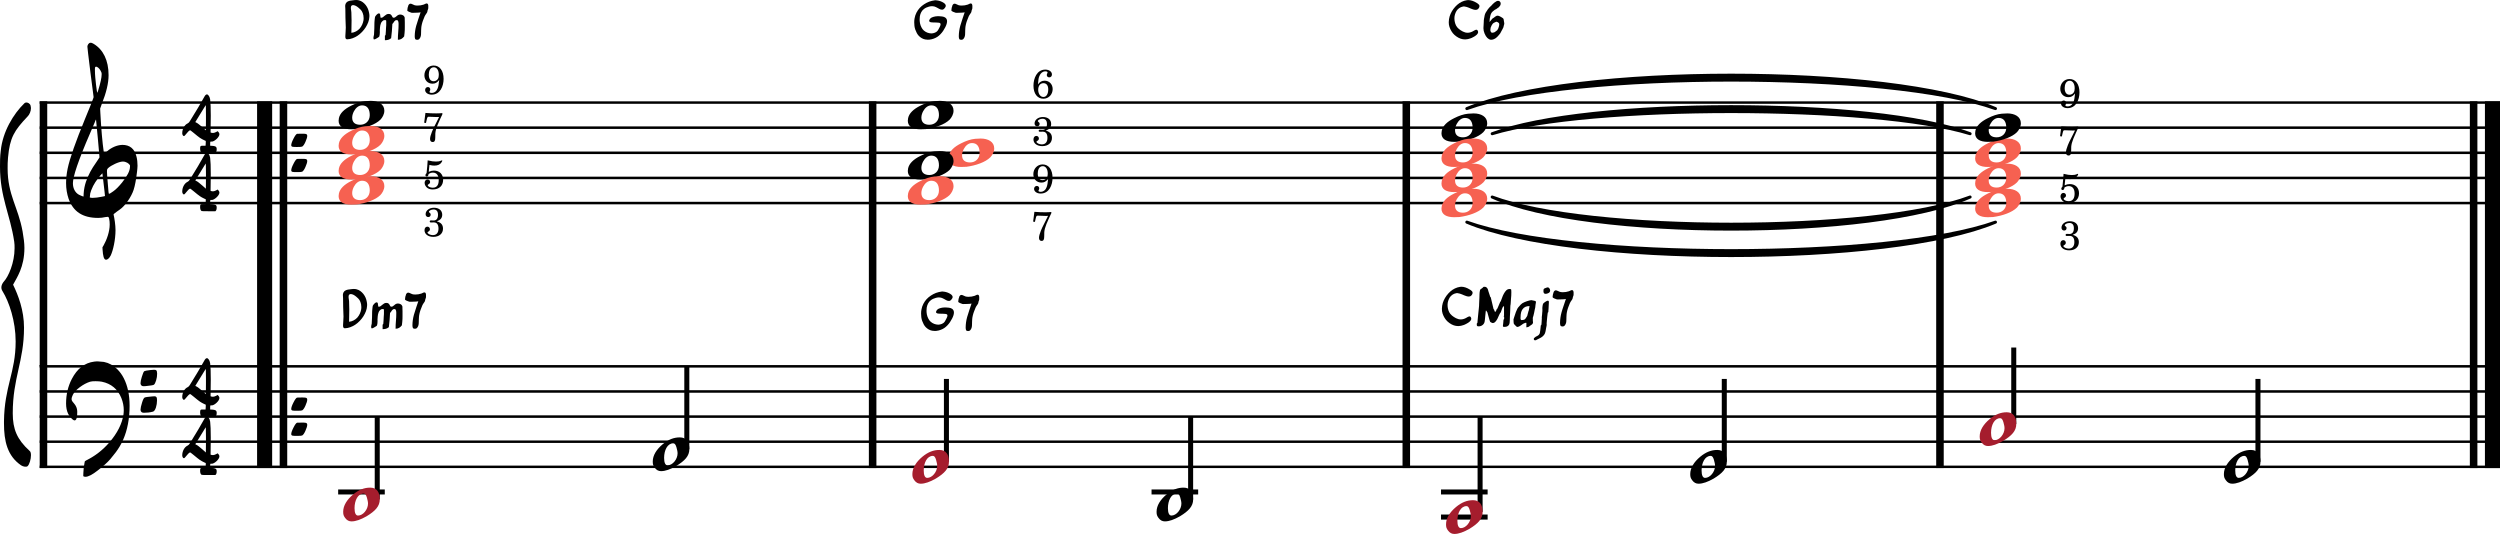<?xml version="1.0" encoding="UTF-8" standalone="no"?>
<svg
   width="2467.992"
   height="527.112"
   viewBox="0 0 2467.992 527.112"
   version="1.2"
   id="svg98"
   sodipodi:docname="walking_bass_blanche.svg"
   inkscape:version="1.4 (1:1.4+202410161351+e7c3feb100)"
   xmlns:inkscape="http://www.inkscape.org/namespaces/inkscape"
   xmlns:sodipodi="http://sodipodi.sourceforge.net/DTD/sodipodi-0.dtd"
   xmlns="http://www.w3.org/2000/svg"
   xmlns:svg="http://www.w3.org/2000/svg"
   xmlns:rdf="http://www.w3.org/1999/02/22-rdf-syntax-ns#"
   xmlns:cc="http://creativecommons.org/ns#"
   xmlns:dc="http://purl.org/dc/elements/1.1/">
  <defs
     id="defs98" />
  <sodipodi:namedview
     id="namedview98"
     pagecolor="#ffffff"
     bordercolor="#666666"
     borderopacity="1.0"
     inkscape:showpageshadow="2"
     inkscape:pageopacity="0.0"
     inkscape:pagecheckerboard="0"
     inkscape:deskcolor="#d1d1d1"
     inkscape:zoom="0.30427019"
     inkscape:cx="1156.8665"
     inkscape:cy="815.06506"
     inkscape:window-width="1920"
     inkscape:window-height="1032"
     inkscape:window-x="0"
     inkscape:window-y="25"
     inkscape:window-maximized="1"
     inkscape:current-layer="svg98" />
  <title
     id="title1">tampon</title>
  <desc
     id="desc1">Generated by MuseScore Studio 4.4.1</desc>
  <polyline
     class="StaffLines"
     fill="none"
     stroke="#000000"
     stroke-width="2.48"
     stroke-linejoin="bevel"
     points="212.598,627.42 2847.4,627.42"
     id="polyline1"
     transform="translate(-173.408,-526.17)" />
  <polyline
     class="StaffLines"
     fill="none"
     stroke="#000000"
     stroke-width="2.48"
     stroke-linejoin="bevel"
     points="212.598,652.22 2847.4,652.22"
     id="polyline2"
     transform="translate(-173.408,-526.17)" />
  <polyline
     class="StaffLines"
     fill="none"
     stroke="#000000"
     stroke-width="2.48"
     stroke-linejoin="bevel"
     points="212.598,677.02 2847.4,677.02"
     id="polyline3"
     transform="translate(-173.408,-526.17)" />
  <polyline
     class="StaffLines"
     fill="none"
     stroke="#000000"
     stroke-width="2.48"
     stroke-linejoin="bevel"
     points="212.598,701.82 2847.4,701.82"
     id="polyline4"
     transform="translate(-173.408,-526.17)" />
  <polyline
     class="StaffLines"
     fill="none"
     stroke="#000000"
     stroke-width="2.48"
     stroke-linejoin="bevel"
     points="212.598,726.62 2847.4,726.62"
     id="polyline5"
     transform="translate(-173.408,-526.17)" />
  <polyline
     class="StaffLines"
     fill="none"
     stroke="#000000"
     stroke-width="2.48"
     stroke-linejoin="bevel"
     points="212.598,887.821 2847.4,887.821"
     id="polyline6"
     transform="translate(-173.408,-526.17)" />
  <polyline
     class="StaffLines"
     fill="none"
     stroke="#000000"
     stroke-width="2.48"
     stroke-linejoin="bevel"
     points="212.598,912.621 2847.4,912.621"
     id="polyline7"
     transform="translate(-173.408,-526.17)" />
  <polyline
     class="StaffLines"
     fill="none"
     stroke="#000000"
     stroke-width="2.48"
     stroke-linejoin="bevel"
     points="212.598,937.421 2847.4,937.421"
     id="polyline8"
     transform="translate(-173.408,-526.17)" />
  <polyline
     class="StaffLines"
     fill="none"
     stroke="#000000"
     stroke-width="2.48"
     stroke-linejoin="bevel"
     points="212.598,962.221 2847.4,962.221"
     id="polyline9"
     transform="translate(-173.408,-526.17)" />
  <polyline
     class="StaffLines"
     fill="none"
     stroke="#000000"
     stroke-width="2.48"
     stroke-linejoin="bevel"
     points="212.598,987.021 2847.4,987.021"
     id="polyline10"
     transform="translate(-173.408,-526.17)" />
  <path
     class="TieSegment"
     stroke="#000000"
     stroke-width="2.98"
     stroke-linecap="round"
     stroke-linejoin="round"
     fill-rule="evenodd"
     d="m 1448.052,219.298 c 104.38,37.525 417.5,37.525 521.87,0 -104.37,43.973 -417.49,43.973 -521.87,0"
     id="path11" />
  <path
     class="TieSegment"
     stroke="#000000"
     stroke-width="2.98"
     stroke-linecap="round"
     stroke-linejoin="round"
     fill-rule="evenodd"
     d="m 1473.092,194.498 c 94.36,35.803 377.43,35.803 471.79,0 -94.36,42.251 -377.43,42.251 -471.79,0"
     id="path12" />
  <path
     class="TieSegment"
     stroke="#000000"
     stroke-width="2.98"
     stroke-linecap="round"
     stroke-linejoin="round"
     fill-rule="evenodd"
     d="m 1473.092,132.002 c 94.36,-35.606 377.43,-35.606 471.79,0 -94.36,-29.158 -377.43,-29.158 -471.79,0"
     id="path13" />
  <path
     class="TieSegment"
     stroke="#000000"
     stroke-width="2.98"
     stroke-linecap="round"
     stroke-linejoin="round"
     fill-rule="evenodd"
     d="m 1448.052,107.202 c 104.38,-43.972 417.5,-43.972 521.87,0 -104.37,-37.524 -417.49,-37.524 -521.87,0"
     id="path14" />
  <polyline
     class="BarLine"
     fill="none"
     stroke="#000000"
     stroke-width="7.44"
     stroke-linejoin="bevel"
     points="1240.87,626.18 1240.87,887.821"
     id="polyline14"
     transform="translate(-379.408,-526.17)" />
  <polyline
     class="BarLine"
     fill="none"
     stroke="#000000"
     stroke-width="7.44"
     stroke-linejoin="bevel"
     points="2821.36,626.18 2821.36,887.821"
     id="polyline15"
     transform="translate(-379.408,-526.17)" />
  <polyline
     class="BarLine"
     fill="none"
     stroke="#000000"
     stroke-width="14.88"
     stroke-linejoin="bevel"
     points="2839.96,626.18 2839.96,887.821"
     id="polyline16"
     transform="translate(-379.408,-526.17)" />
  <polyline
     class="BarLine"
     fill="none"
     stroke="#000000"
     stroke-width="7.44"
     stroke-linejoin="bevel"
     points="216.318,626.18 216.318,887.821"
     id="polyline17"
     transform="translate(-173.408,-526.17)" />
  <polyline
     class="BarLine"
     fill="none"
     stroke="#000000"
     stroke-width="7.44"
     stroke-linejoin="bevel"
     points="1767.7,626.18 1767.7,887.821"
     id="polyline18"
     transform="translate(-379.408,-526.17)" />
  <polyline
     class="BarLine"
     fill="none"
     stroke="#000000"
     stroke-width="14.88"
     stroke-linejoin="bevel"
     points="434.636,626.18 434.636,887.821"
     id="polyline19"
     transform="translate(-173.408,-526.17)" />
  <polyline
     class="BarLine"
     fill="none"
     stroke="#000000"
     stroke-width="7.44"
     stroke-linejoin="bevel"
     points="453.236,626.18 453.236,887.821"
     id="polyline20"
     transform="translate(-173.408,-526.17)" />
  <path
     class="BarLine"
     d="m 293.375,145.099 c 2.868,0 4.464,-0.108 4.96,-0.403 0.992,-0.589 2.077,-2.077 3.162,-4.557 1.193,-2.681 1.798,-4.665 1.798,-5.952 0,-2.279 -1.798,-2.185 -5.565,-2.185 -2.573,0 -4.061,0 -4.464,0.093 -0.884,0.31 -2.077,1.891 -3.565,4.867 -1.488,2.883 -2.186,5.053 -2.186,6.355 0,1.875 1.783,1.782 5.859,1.782"
     id="path20"
     style="stroke-width:0.992" />
  <path
     class="BarLine"
     d="m 293.375,169.899 c 2.868,0 4.464,-0.108 4.96,-0.403 0.992,-0.589 2.077,-2.077 3.162,-4.557 1.193,-2.681 1.798,-4.665 1.798,-5.952 0,-2.279 -1.798,-2.185 -5.565,-2.185 -2.573,0 -4.061,0 -4.464,0.093 -0.884,0.31 -2.077,1.891 -3.565,4.867 -1.488,2.883 -2.186,5.053 -2.186,6.355 0,1.875 1.783,1.782 5.859,1.782"
     id="path21"
     style="stroke-width:0.992" />
  <polyline
     class="BarLine"
     fill="none"
     stroke="#000000"
     stroke-width="7.44"
     stroke-linejoin="bevel"
     points="2294.53,626.18 2294.53,887.821"
     id="polyline21"
     transform="translate(-379.408,-526.17)" />
  <polyline
     class="BarLine"
     fill="none"
     stroke="#000000"
     stroke-width="7.44"
     stroke-linejoin="bevel"
     points="216.318,886.581 216.318,988.261"
     id="polyline22"
     transform="translate(-173.408,-526.17)" />
  <polyline
     class="BarLine"
     fill="none"
     stroke="#000000"
     stroke-width="7.44"
     stroke-linejoin="bevel"
     points="1240.87,886.581 1240.87,988.261"
     id="polyline23"
     transform="translate(-379.408,-526.17)" />
  <polyline
     class="BarLine"
     fill="none"
     stroke="#000000"
     stroke-width="7.44"
     stroke-linejoin="bevel"
     points="1767.7,886.581 1767.7,988.261"
     id="polyline24"
     transform="translate(-379.408,-526.17)" />
  <polyline
     class="BarLine"
     fill="none"
     stroke="#000000"
     stroke-width="14.88"
     stroke-linejoin="bevel"
     points="434.636,886.581 434.636,988.261"
     id="polyline25"
     transform="translate(-173.408,-526.17)" />
  <polyline
     class="BarLine"
     fill="none"
     stroke="#000000"
     stroke-width="7.44"
     stroke-linejoin="bevel"
     points="453.236,886.581 453.236,988.261"
     id="polyline26"
     transform="translate(-173.408,-526.17)" />
  <path
     class="BarLine"
     d="m 293.375,405.5 c 2.868,0 4.464,-0.108 4.96,-0.403 0.992,-0.589 2.077,-2.077 3.162,-4.557 1.193,-2.681 1.798,-4.665 1.798,-5.952 0,-2.279 -1.798,-2.185 -5.565,-2.185 -2.573,0 -4.061,0 -4.464,0.093 -0.884,0.31 -2.077,1.891 -3.565,4.867 -1.488,2.883 -2.186,5.053 -2.186,6.355 0,1.875 1.783,1.782 5.859,1.782"
     id="path26"
     style="stroke-width:0.992" />
  <path
     class="BarLine"
     d="m 293.375,430.3 c 2.868,0 4.464,-0.108 4.96,-0.403 0.992,-0.589 2.077,-2.077 3.162,-4.557 1.193,-2.681 1.798,-4.665 1.798,-5.952 0,-2.279 -1.798,-2.185 -5.565,-2.185 -2.573,0 -4.061,0 -4.464,0.093 -0.884,0.31 -2.077,1.891 -3.565,4.867 -1.488,2.883 -2.186,5.053 -2.186,6.355 0,1.875 1.783,1.782 5.859,1.782"
     id="path27"
     style="stroke-width:0.992" />
  <polyline
     class="BarLine"
     fill="none"
     stroke="#000000"
     stroke-width="7.44"
     stroke-linejoin="bevel"
     points="2294.53,886.581 2294.53,988.261"
     id="polyline27"
     transform="translate(-379.408,-526.17)" />
  <polyline
     class="BarLine"
     fill="none"
     stroke="#000000"
     stroke-width="7.44"
     stroke-linejoin="bevel"
     points="2821.36,886.581 2821.36,988.261"
     id="polyline28"
     transform="translate(-379.408,-526.17)" />
  <polyline
     class="BarLine"
     fill="none"
     stroke="#000000"
     stroke-width="14.88"
     stroke-linejoin="bevel"
     points="2839.96,886.581 2839.96,988.261"
     id="polyline29"
     transform="translate(-379.408,-526.17)" />
  <polyline
     class="LedgerLine"
     fill="none"
     stroke="#000000"
     stroke-width="4.96"
     stroke-linejoin="bevel"
     points="1516.21,1011.82 1562.23,1011.82"
     id="polyline30"
     transform="translate(-379.408,-526.17)" />
  <polyline
     class="LedgerLine"
     fill="none"
     stroke="#000000"
     stroke-width="4.96"
     stroke-linejoin="bevel"
     points="507.238,1011.82 553.258,1011.82"
     id="polyline31"
     transform="translate(-173.408,-526.17)" />
  <polyline
     class="LedgerLine"
     fill="none"
     stroke="#000000"
     stroke-width="4.96"
     stroke-linejoin="bevel"
     points="1801.97,1011.82 1847.99,1011.82"
     id="polyline32"
     transform="translate(-379.408,-526.17)" />
  <polyline
     class="LedgerLine"
     fill="none"
     stroke="#000000"
     stroke-width="4.96"
     stroke-linejoin="bevel"
     points="1801.97,1036.62 1847.99,1036.62"
     id="polyline33"
     transform="translate(-379.408,-526.17)" />
  <polyline
     class="Stem"
     fill="none"
     stroke="#000000"
     stroke-width="4.96"
     stroke-linejoin="bevel"
     points="907.426,969.562 907.426,887.821"
     id="polyline34"
     transform="translate(-229.408,-526.17)" />
  <polyline
     class="Stem"
     fill="none"
     stroke="#000000"
     stroke-width="4.96"
     stroke-linejoin="bevel"
     points="545.818,1019.16 545.818,937.421"
     id="polyline35"
     transform="translate(-173.408,-526.17)" />
  <polyline
     class="Stem"
     fill="none"
     stroke="#000000"
     stroke-width="4.96"
     stroke-linejoin="bevel"
     points="1554.79,1019.16 1554.79,937.421"
     id="polyline36"
     transform="translate(-379.408,-526.17)" />
  <polyline
     class="Stem"
     fill="none"
     stroke="#000000"
     stroke-width="4.96"
     stroke-linejoin="bevel"
     points="1840.55,1031.56 1840.55,937.421"
     id="polyline37"
     transform="translate(-379.408,-526.17)" />
  <polyline
     class="Stem"
     fill="none"
     stroke="#000000"
     stroke-width="4.96"
     stroke-linejoin="bevel"
     points="1313.72,981.962 1313.72,900.221"
     id="polyline38"
     transform="translate(-379.408,-526.17)" />
  <polyline
     class="Stem"
     fill="none"
     stroke="#000000"
     stroke-width="4.96"
     stroke-linejoin="bevel"
     points="2081.62,981.962 2081.62,900.221"
     id="polyline39"
     transform="translate(-379.408,-526.17)" />
  <polyline
     class="Stem"
     fill="none"
     stroke="#000000"
     stroke-width="4.96"
     stroke-linejoin="bevel"
     points="2608.45,981.962 2608.45,900.221"
     id="polyline40"
     transform="translate(-379.408,-526.17)" />
  <polyline
     class="Stem"
     fill="none"
     stroke="#000000"
     stroke-width="4.96"
     stroke-linejoin="bevel"
     points="2367.38,944.761 2367.38,869.221"
     id="polyline41"
     transform="translate(-379.408,-526.17)" />
  <path
     class="Note"
     fill="#f66151"
     d="m 1981.586,161.561 c -1.782,0 -3.472,0.108 -5.549,0.294 -4.278,0.403 -8.835,1.984 -13.594,4.371 -7.239,3.565 -11.315,7.734 -12.307,12.4 -0.202,0.899 -0.294,1.783 -0.294,2.573 0,5.658 4.758,8.432 12.493,8.432 2.185,0 3.968,-0.093 5.27,-0.186 9.021,-1.194 18.646,-4.464 23.514,-9.331 1.875,-1.984 3.859,-5.255 3.859,-8.835 0,-6.541 -6.045,-9.718 -13.392,-9.718 M 1963.234,178.13 c 0,-2.387 0.899,-4.759 1.782,-6.355 1.69,-3.069 4.371,-5.751 8.045,-5.751 5.254,0 7.533,3.875 7.533,9.719 -0.093,5.859 -4.263,9.424 -9.517,9.424 -4.774,0 -7.843,-2.17 -7.843,-7.037"
     id="path41"
     style="stroke-width:0.992" />
  <path
     class="Note"
     fill="#f66151"
     d="m 1981.586,186.361 c -1.782,0 -3.472,0.108 -5.549,0.294 -4.278,0.403 -8.835,1.984 -13.594,4.371 -7.239,3.565 -11.315,7.734 -12.307,12.4 -0.202,0.899 -0.294,1.783 -0.294,2.573 0,5.658 4.758,8.432 12.493,8.432 2.185,0 3.968,-0.093 5.27,-0.186 9.021,-1.194 18.646,-4.464 23.514,-9.331 1.875,-1.984 3.859,-5.255 3.859,-8.835 0,-6.541 -6.045,-9.718 -13.392,-9.718 M 1963.234,202.93 c 0,-2.387 0.899,-4.759 1.782,-6.355 1.69,-3.069 4.371,-5.751 8.045,-5.751 5.254,0 7.533,3.875 7.533,9.719 -0.093,5.859 -4.263,9.424 -9.517,9.424 -4.774,0 -7.843,-2.17 -7.843,-7.037"
     id="path42"
     style="stroke-width:0.992" />
  <path
     class="Note"
     fill="#f66151"
     d="m 366.024,173.961 c -1.783,0 -3.472,0.108 -5.549,0.294 -4.278,0.403 -8.835,1.984 -13.594,4.371 -7.238,3.565 -11.315,7.734 -12.307,12.4 -0.202,0.899 -0.294,1.783 -0.294,2.573 0,5.658 4.759,8.432 12.493,8.432 2.185,0 3.968,-0.093 5.27,-0.186 9.021,-1.194 18.646,-4.464 23.514,-9.331 1.875,-1.984 3.859,-5.255 3.859,-8.835 0,-6.541 -6.045,-9.718 -13.392,-9.718 M 347.672,190.53 c 0,-2.387 0.899,-4.759 1.783,-6.355 1.689,-3.069 4.371,-5.751 8.045,-5.751 5.254,0 7.533,3.875 7.533,9.719 -0.093,5.859 -4.263,9.424 -9.517,9.424 -4.774,0 -7.843,-2.17 -7.843,-7.037"
     id="path43"
     style="stroke-width:0.992" />
  <path
     class="Note"
     d="m 1454.756,111.961 c -1.782,0 -3.472,0.108 -5.549,0.294 -4.278,0.403 -8.835,1.984 -13.594,4.371 -7.239,3.565 -11.315,7.734 -12.307,12.4 -0.202,0.899 -0.294,1.783 -0.294,2.573 0,5.658 4.758,8.432 12.493,8.432 2.185,0 3.968,-0.093 5.27,-0.186 9.021,-1.194 18.646,-4.464 23.514,-9.331 1.875,-1.984 3.859,-5.255 3.859,-8.835 0,-6.541 -6.045,-9.718 -13.392,-9.718 M 1436.404,128.53 c 0,-2.387 0.899,-4.759 1.782,-6.355 1.69,-3.069 4.371,-5.751 8.045,-5.751 5.254,0 7.533,3.875 7.533,9.719 -0.093,5.859 -4.263,9.424 -9.517,9.424 -4.774,0 -7.843,-2.17 -7.843,-7.037"
     id="path44"
     style="stroke-width:0.992" />
  <path
     class="Note"
     fill="#f66151"
     d="m 1454.756,136.761 c -1.782,0 -3.472,0.108 -5.549,0.294 -4.278,0.403 -8.835,1.984 -13.594,4.371 -7.239,3.565 -11.315,7.734 -12.307,12.4 -0.202,0.899 -0.294,1.783 -0.294,2.573 0,5.658 4.758,8.432 12.493,8.432 2.185,0 3.968,-0.093 5.27,-0.186 9.021,-1.194 18.646,-4.464 23.514,-9.331 1.875,-1.984 3.859,-5.255 3.859,-8.835 0,-6.541 -6.045,-9.718 -13.392,-9.718 M 1436.404,153.33 c 0,-2.387 0.899,-4.759 1.782,-6.355 1.69,-3.069 4.371,-5.751 8.045,-5.751 5.254,0 7.533,3.875 7.533,9.719 -0.093,5.859 -4.263,9.424 -9.517,9.424 -4.774,0 -7.843,-2.17 -7.843,-7.037"
     id="path45"
     style="stroke-width:0.992" />
  <path
     class="Note"
     d="m 366.024,99.561 c -1.783,0 -3.472,0.108 -5.549,0.294 -4.278,0.403 -8.835,1.984 -13.594,4.371 -7.238,3.565 -11.315,7.734 -12.307,12.4 -0.202,0.899 -0.294,1.783 -0.294,2.573 0,5.658 4.759,8.432 12.493,8.432 2.185,0 3.968,-0.093 5.27,-0.186 9.021,-1.194 18.646,-4.464 23.514,-9.331 1.875,-1.984 3.859,-5.255 3.859,-8.835 0,-6.541 -6.045,-9.718 -13.392,-9.718 M 347.672,116.13 c 0,-2.387 0.899,-4.759 1.783,-6.355 1.689,-3.069 4.371,-5.751 8.045,-5.751 5.254,0 7.533,3.875 7.533,9.719 -0.093,5.859 -4.263,9.424 -9.517,9.424 -4.774,0 -7.843,-2.17 -7.843,-7.037"
     id="path46"
     style="stroke-width:0.992" />
  <path
     class="Note"
     fill="#f66151"
     d="m 1454.756,161.561 c -1.782,0 -3.472,0.108 -5.549,0.294 -4.278,0.403 -8.835,1.984 -13.594,4.371 -7.239,3.565 -11.315,7.734 -12.307,12.4 -0.202,0.899 -0.294,1.783 -0.294,2.573 0,5.658 4.758,8.432 12.493,8.432 2.185,0 3.968,-0.093 5.27,-0.186 9.021,-1.194 18.646,-4.464 23.514,-9.331 1.875,-1.984 3.859,-5.255 3.859,-8.835 0,-6.541 -6.045,-9.718 -13.392,-9.718 M 1436.404,178.13 c 0,-2.387 0.899,-4.759 1.782,-6.355 1.69,-3.069 4.371,-5.751 8.045,-5.751 5.254,0 7.533,3.875 7.533,9.719 -0.093,5.859 -4.263,9.424 -9.517,9.424 -4.774,0 -7.843,-2.17 -7.843,-7.037"
     id="path47"
     style="stroke-width:0.992" />
  <path
     class="Note"
     fill="#f66151"
     d="m 1454.756,186.361 c -1.782,0 -3.472,0.108 -5.549,0.294 -4.278,0.403 -8.835,1.984 -13.594,4.371 -7.239,3.565 -11.315,7.734 -12.307,12.4 -0.202,0.899 -0.294,1.783 -0.294,2.573 0,5.658 4.758,8.432 12.493,8.432 2.185,0 3.968,-0.093 5.27,-0.186 9.021,-1.194 18.646,-4.464 23.514,-9.331 1.875,-1.984 3.859,-5.255 3.859,-8.835 0,-6.541 -6.045,-9.718 -13.392,-9.718 M 1436.404,202.93 c 0,-2.387 0.899,-4.759 1.782,-6.355 1.69,-3.069 4.371,-5.751 8.045,-5.751 5.254,0 7.533,3.875 7.533,9.719 -0.093,5.859 -4.263,9.424 -9.517,9.424 -4.774,0 -7.843,-2.17 -7.843,-7.037"
     id="path48"
     style="stroke-width:0.992" />
  <path
     class="Note"
     fill="#f66151"
     d="m 366.024,124.361 c -1.783,0 -3.472,0.108 -5.549,0.294 -4.278,0.403 -8.835,1.984 -13.594,4.371 -7.238,3.565 -11.315,7.734 -12.307,12.4 -0.202,0.899 -0.294,1.783 -0.294,2.573 0,5.658 4.759,8.432 12.493,8.432 2.185,0 3.968,-0.093 5.27,-0.186 9.021,-1.194 18.646,-4.464 23.514,-9.331 1.875,-1.984 3.859,-5.255 3.859,-8.835 0,-6.541 -6.045,-9.718 -13.392,-9.718 M 347.672,140.93 c 0,-2.387 0.899,-4.759 1.783,-6.355 1.689,-3.069 4.371,-5.751 8.045,-5.751 5.254,0 7.533,3.875 7.533,9.719 -0.093,5.859 -4.263,9.424 -9.517,9.424 -4.774,0 -7.843,-2.17 -7.843,-7.037"
     id="path49"
     style="stroke-width:0.992" />
  <path
     class="Note"
     fill="#f66151"
     d="m 1981.586,136.761 c -1.782,0 -3.472,0.108 -5.549,0.294 -4.278,0.403 -8.835,1.984 -13.594,4.371 -7.239,3.565 -11.315,7.734 -12.307,12.4 -0.202,0.899 -0.294,1.783 -0.294,2.573 0,5.658 4.758,8.432 12.493,8.432 2.185,0 3.968,-0.093 5.27,-0.186 9.021,-1.194 18.646,-4.464 23.514,-9.331 1.875,-1.984 3.859,-5.255 3.859,-8.835 0,-6.541 -6.045,-9.718 -13.392,-9.718 M 1963.234,153.33 c 0,-2.387 0.899,-4.759 1.782,-6.355 1.69,-3.069 4.371,-5.751 8.045,-5.751 5.254,0 7.533,3.875 7.533,9.719 -0.093,5.859 -4.263,9.424 -9.517,9.424 -4.774,0 -7.843,-2.17 -7.843,-7.037"
     id="path50"
     style="stroke-width:0.992" />
  <path
     class="Note"
     d="m 1981.586,111.961 c -1.782,0 -3.472,0.108 -5.549,0.294 -4.278,0.403 -8.835,1.984 -13.594,4.371 -7.239,3.565 -11.315,7.734 -12.307,12.4 -0.202,0.899 -0.294,1.783 -0.294,2.573 0,5.658 4.758,8.432 12.493,8.432 2.185,0 3.968,-0.093 5.27,-0.186 9.021,-1.194 18.646,-4.464 23.514,-9.331 1.875,-1.984 3.859,-5.255 3.859,-8.835 0,-6.541 -6.045,-9.718 -13.392,-9.718 M 1963.234,128.53 c 0,-2.387 0.899,-4.759 1.782,-6.355 1.69,-3.069 4.371,-5.751 8.045,-5.751 5.254,0 7.533,3.875 7.533,9.719 -0.093,5.859 -4.263,9.424 -9.517,9.424 -4.774,0 -7.843,-2.17 -7.843,-7.037"
     id="path51"
     style="stroke-width:0.992" />
  <path
     class="Note"
     d="m 927.926,99.561 c -1.782,0 -3.472,0.108 -5.549,0.294 -4.278,0.403 -8.835,1.984 -13.594,4.371 -7.239,3.565 -11.315,7.734 -12.307,12.4 -0.202,0.899 -0.294,1.783 -0.294,2.573 0,5.658 4.758,8.432 12.493,8.432 2.185,0 3.968,-0.093 5.27,-0.186 9.021,-1.194 18.646,-4.464 23.514,-9.331 1.875,-1.984 3.859,-5.255 3.859,-8.835 0,-6.541 -6.045,-9.718 -13.392,-9.718 M 909.574,116.13 c 0,-2.387 0.899,-4.759 1.782,-6.355 1.69,-3.069 4.371,-5.751 8.045,-5.751 5.254,0 7.533,3.875 7.533,9.719 -0.093,5.859 -4.263,9.424 -9.517,9.424 -4.774,0 -7.843,-2.17 -7.843,-7.037"
     id="path52"
     style="stroke-width:0.992" />
  <path
     class="Note"
     fill="#f66151"
     d="m 366.024,149.161 c -1.783,0 -3.472,0.108 -5.549,0.294 -4.278,0.403 -8.835,1.984 -13.594,4.371 -7.238,3.565 -11.315,7.734 -12.307,12.4 -0.202,0.899 -0.294,1.783 -0.294,2.573 0,5.658 4.759,8.432 12.493,8.432 2.185,0 3.968,-0.093 5.27,-0.186 9.021,-1.194 18.646,-4.464 23.514,-9.331 1.875,-1.984 3.859,-5.255 3.859,-8.835 0,-6.541 -6.045,-9.718 -13.392,-9.718 M 347.672,165.73 c 0,-2.387 0.899,-4.759 1.783,-6.355 1.689,-3.069 4.371,-5.751 8.045,-5.751 5.254,0 7.533,3.875 7.533,9.719 -0.093,5.859 -4.263,9.424 -9.517,9.424 -4.774,0 -7.843,-2.17 -7.843,-7.037"
     id="path53"
     style="stroke-width:0.992" />
  <path
     class="Note"
     fill="#f66151"
     d="m 968.086,136.761 c -1.782,0 -3.472,0.108 -5.549,0.294 -4.278,0.403 -8.835,1.984 -13.594,4.371 -7.239,3.565 -11.315,7.734 -12.307,12.4 -0.202,0.899 -0.294,1.783 -0.294,2.573 0,5.658 4.758,8.432 12.493,8.432 2.185,0 3.968,-0.093 5.27,-0.186 9.021,-1.194 18.646,-4.464 23.514,-9.331 1.875,-1.984 3.859,-5.255 3.859,-8.835 0,-6.541 -6.045,-9.718 -13.392,-9.718 M 949.734,153.33 c 0,-2.387 0.899,-4.759 1.782,-6.355 1.69,-3.069 4.371,-5.751 8.045,-5.751 5.254,0 7.533,3.875 7.533,9.719 -0.093,5.859 -4.263,9.424 -9.517,9.424 -4.774,0 -7.843,-2.17 -7.843,-7.037"
     id="path54"
     style="stroke-width:0.992" />
  <path
     class="Note"
     d="m 927.926,149.161 c -1.782,0 -3.472,0.108 -5.549,0.294 -4.278,0.403 -8.835,1.984 -13.594,4.371 -7.239,3.565 -11.315,7.734 -12.307,12.4 -0.202,0.899 -0.294,1.783 -0.294,2.573 0,5.658 4.758,8.432 12.493,8.432 2.185,0 3.968,-0.093 5.27,-0.186 9.021,-1.194 18.646,-4.464 23.514,-9.331 1.875,-1.984 3.859,-5.255 3.859,-8.835 0,-6.541 -6.045,-9.718 -13.392,-9.718 M 909.574,165.73 c 0,-2.387 0.899,-4.759 1.782,-6.355 1.69,-3.069 4.371,-5.751 8.045,-5.751 5.254,0 7.533,3.875 7.533,9.719 -0.093,5.859 -4.263,9.424 -9.517,9.424 -4.774,0 -7.843,-2.17 -7.843,-7.037"
     id="path55"
     style="stroke-width:0.992" />
  <path
     class="Note"
     fill="#f66151"
     d="m 927.926,173.961 c -1.782,0 -3.472,0.108 -5.549,0.294 -4.278,0.403 -8.835,1.984 -13.594,4.371 -7.239,3.565 -11.315,7.734 -12.307,12.4 -0.202,0.899 -0.294,1.783 -0.294,2.573 0,5.658 4.758,8.432 12.493,8.432 2.185,0 3.968,-0.093 5.27,-0.186 9.021,-1.194 18.646,-4.464 23.514,-9.331 1.875,-1.984 3.859,-5.255 3.859,-8.835 0,-6.541 -6.045,-9.718 -13.392,-9.718 M 909.574,190.53 c 0,-2.387 0.899,-4.759 1.782,-6.355 1.69,-3.069 4.371,-5.751 8.045,-5.751 5.254,0 7.533,3.875 7.533,9.719 -0.093,5.859 -4.263,9.424 -9.517,9.424 -4.774,0 -7.843,-2.17 -7.843,-7.037"
     id="path56"
     style="stroke-width:0.992" />
  <path
     class="Note"
     fill="#a51d2d"
     d="m 1463.637,505.397 c 0,-7.053 -2.883,-11.61 -9.424,-11.61 -5.766,0 -11.114,1.984 -16.864,6.742 -6.154,5.162 -9.827,11.005 -9.827,17.066 0,2.775 0.403,3.968 1.891,6.045 1.782,2.48 3.86,3.472 6.34,3.472 4.17,0 9.13,-1.782 14.88,-5.053 8.633,-5.255 13.005,-9.92 13.005,-16.663 m -21.437,15.965 c -2.279,0 -3.472,-2.573 -3.472,-7.347 0,-7.533 3.271,-14.384 9.037,-14.384 1.379,0 2.371,1.194 3.162,3.968 0.604,2.294 1.1,4.077 1.1,5.952 0,5.859 -4.96,11.811 -9.827,11.811"
     id="path57"
     style="stroke-width:0.992" />
  <path
     class="Note"
     d="m 2231.537,455.798 c 0,-7.052 -2.883,-11.61 -9.424,-11.61 -5.766,0 -11.114,1.984 -16.864,6.743 -6.154,5.162 -9.827,11.005 -9.827,17.066 0,2.775 0.403,3.968 1.891,6.045 1.782,2.48 3.86,3.472 6.34,3.472 4.17,0 9.13,-1.782 14.88,-5.053 8.633,-5.254 13.005,-9.92 13.005,-16.663 m -21.437,15.965 c -2.279,0 -3.472,-2.573 -3.472,-7.347 0,-7.533 3.271,-14.384 9.037,-14.384 1.379,0 2.371,1.194 3.162,3.968 0.604,2.294 1.1,4.077 1.1,5.952 0,5.859 -4.96,11.811 -9.827,11.811"
     id="path58"
     style="stroke-width:0.992" />
  <path
     class="Note"
     fill="#a51d2d"
     d="m 1990.467,418.598 c 0,-7.052 -2.883,-11.61 -9.424,-11.61 -5.766,0 -11.114,1.984 -16.864,6.743 -6.154,5.162 -9.827,11.005 -9.827,17.066 0,2.775 0.403,3.968 1.891,6.045 1.782,2.48 3.86,3.472 6.34,3.472 4.17,0 9.13,-1.783 14.88,-5.053 8.633,-5.254 13.005,-9.92 13.005,-16.663 m -21.437,15.965 c -2.279,0 -3.472,-2.573 -3.472,-7.347 0,-7.533 3.271,-14.384 9.037,-14.384 1.379,0 2.371,1.194 3.162,3.968 0.604,2.294 1.1,4.077 1.1,5.952 0,5.859 -4.96,11.811 -9.827,11.811"
     id="path59"
     style="stroke-width:0.992" />
  <path
     class="Note"
     fill="#a51d2d"
     d="m 374.905,492.997 c 0,-7.052 -2.883,-11.61 -9.424,-11.61 -5.766,0 -11.114,1.984 -16.864,6.743 -6.154,5.162 -9.827,11.005 -9.827,17.066 0,2.775 0.403,3.968 1.891,6.045 1.783,2.48 3.86,3.472 6.34,3.472 4.17,0 9.13,-1.783 14.88,-5.053 8.633,-5.254 13.005,-9.92 13.005,-16.663 m -21.437,15.965 c -2.279,0 -3.472,-2.573 -3.472,-7.347 0,-7.533 3.271,-14.384 9.037,-14.384 1.379,0 2.371,1.194 3.162,3.968 0.604,2.294 1.1,4.077 1.1,5.952 0,5.859 -4.96,11.811 -9.827,11.811"
     id="path60"
     style="stroke-width:0.992" />
  <path
     class="Note"
     d="m 1704.707,455.798 c 0,-7.052 -2.883,-11.61 -9.424,-11.61 -5.766,0 -11.114,1.984 -16.864,6.743 -6.154,5.162 -9.827,11.005 -9.827,17.066 0,2.775 0.403,3.968 1.891,6.045 1.782,2.48 3.86,3.472 6.34,3.472 4.17,0 9.13,-1.782 14.88,-5.053 8.633,-5.254 13.005,-9.92 13.005,-16.663 m -21.437,15.965 c -2.279,0 -3.472,-2.573 -3.472,-7.347 0,-7.533 3.271,-14.384 9.037,-14.384 1.379,0 2.371,1.194 3.162,3.968 0.604,2.294 1.1,4.077 1.1,5.952 0,5.859 -4.96,11.811 -9.827,11.811"
     id="path61"
     style="stroke-width:0.992" />
  <path
     class="Note"
     fill="#a51d2d"
     d="m 936.807,455.798 c 0,-7.052 -2.883,-11.61 -9.424,-11.61 -5.766,0 -11.114,1.984 -16.864,6.743 -6.154,5.162 -9.827,11.005 -9.827,17.066 0,2.775 0.403,3.968 1.891,6.045 1.782,2.48 3.86,3.472 6.34,3.472 4.17,0 9.13,-1.782 14.88,-5.053 8.633,-5.254 13.005,-9.92 13.005,-16.663 m -21.437,15.965 c -2.279,0 -3.472,-2.573 -3.472,-7.347 0,-7.533 3.271,-14.384 9.037,-14.384 1.379,0 2.371,1.194 3.162,3.968 0.604,2.294 1.1,4.077 1.1,5.952 0,5.859 -4.96,11.811 -9.827,11.811"
     id="path62"
     style="stroke-width:0.992" />
  <path
     class="Note"
     d="m 1177.877,492.997 c 0,-7.053 -2.883,-11.61 -9.424,-11.61 -5.766,0 -11.114,1.984 -16.864,6.742 -6.154,5.162 -9.827,11.005 -9.827,17.066 0,2.775 0.403,3.968 1.891,6.045 1.782,2.48 3.86,3.472 6.34,3.472 4.17,0 9.13,-1.782 14.88,-5.053 8.633,-5.255 13.005,-9.92 13.005,-16.663 m -21.437,15.965 c -2.279,0 -3.472,-2.573 -3.472,-7.347 0,-7.533 3.271,-14.384 9.037,-14.384 1.379,0 2.371,1.194 3.162,3.968 0.604,2.294 1.1,4.077 1.1,5.952 0,5.859 -4.96,11.811 -9.827,11.811"
     id="path63"
     style="stroke-width:0.992" />
  <path
     class="Note"
     d="m 680.513,443.398 c 0,-7.052 -2.883,-11.61 -9.424,-11.61 -5.766,0 -11.114,1.984 -16.864,6.743 -6.154,5.162 -9.827,11.005 -9.827,17.066 0,2.775 0.403,3.968 1.891,6.045 1.783,2.48 3.86,3.472 6.34,3.472 4.17,0 9.13,-1.783 14.88,-5.053 8.633,-5.254 13.005,-9.92 13.005,-16.663 m -21.437,15.965 c -2.279,0 -3.472,-2.573 -3.472,-7.347 0,-7.533 3.271,-14.384 9.037,-14.384 1.379,0 2.371,1.194 3.162,3.968 0.604,2.294 1.1,4.077 1.1,5.952 0,5.859 -4.96,11.811 -9.827,11.811"
     id="path64"
     style="stroke-width:0.992" />
  <path
     class="Clef"
     d="m 86.263,45.992 c 0,0.387 0.884,9.021 2.976,25.296 l 3.178,24.598 -0.403,1.287 c -0.496,1.597 -3.177,8.339 -7.936,19.84 -9.331,22.723 -15.175,39.2 -17.36,49.709 C 65.726,171.682 65.23,176.347 65.23,180.703 c 0,5.658 0.899,10.726 2.48,15.484 4.557,12.695 13.795,18.941 29.264,18.941 2.48,0 4.665,-0.295 6.851,-0.791 0.992,-0.201 1.689,-0.295 2.48,-0.295 0.992,0 1.193,0.791 1.488,2.077 0.387,1.798 0.496,3.673 0.496,5.565 0,7.037 -2.976,15.174 -5.952,20.429 l -1.194,1.984 0.093,2.093 c 0.403,6.247 1.193,10.215 3.472,10.215 0.496,0 1.193,-0.295 1.984,-0.791 0.992,-0.791 1.891,-1.984 2.589,-3.379 2.371,-4.96 4.758,-15.577 4.758,-25.094 0,-4.96 -1.085,-12.013 -1.891,-15.175 v -0.109 c 0,-0.201 0,-0.496 0.31,-0.697 1.085,-0.992 4.96,-3.767 5.751,-4.263 5.549,-3.767 11.609,-12.989 13.686,-19.437 1.395,-4.278 2.48,-10.122 3.379,-17.856 0.186,-2.092 0.496,-4.076 0.496,-5.952 0,-3.177 -0.31,-6.262 -0.992,-8.928 -1.984,-7.951 -6.557,-11.718 -14.089,-11.718 -0.791,0 -1.69,0.109 -2.186,0.202 -5.161,0.79 -10.013,3.379 -14.585,7.641 l -1.287,1.193 -0.201,-2.093 c -1.379,-9.424 -2.48,-22.32 -3.363,-38.58 l -0.201,-4.169 1.581,-4.464 c 4.464,-11.222 6.743,-20.646 6.743,-28.473 0,-14.787 -5.347,-25.296 -14.679,-30.953 -1.379,-0.791 -1.984,-1.101 -3.271,-1.101 -1.596,0 -2.976,2.294 -2.976,3.783 m 8.525,19.84 c 0.403,0 0.697,0.093 1.101,0.295 1.581,0.791 3.069,2.572 4.262,5.456 0.202,0.403 0.202,1.193 0.202,1.984 0,2.976 -1.101,8.137 -3.472,15.872 -0.109,0.295 -0.698,2.186 -0.899,2.186 -0.201,-0.202 -0.496,-2.775 -1.193,-7.936 -0.496,-4.666 -1.085,-9.533 -1.085,-14.493 v -0.79 c 0,-1.581 0.093,-2.573 1.085,-2.573 m 3.379,88.691 v 0.992 l -2.774,4.169 c -2.883,4.061 -4.867,7.332 -6.154,9.719 -3.379,6.34 -6.153,13.392 -6.649,21.623 -0.093,1.984 -0.093,3.069 -0.201,3.069 -0.496,0 -4.355,-1.783 -4.665,-1.984 -3.472,-1.984 -5.751,-6.045 -5.751,-11.207 0,-0.791 0.108,-1.581 0.201,-2.48 1.194,-9.13 8.432,-28.179 21.235,-57.335 0.201,-0.496 1.085,-3.085 1.379,-3.085 0.201,0.201 3.379,36.41 3.379,36.518 m 30.055,8.525 c 0.201,0.294 0.109,0.604 0.109,1.286 0,4.573 -2.79,9.424 -7.75,15.779 -3.162,3.875 -6.045,6.851 -8.727,8.727 -2.279,1.597 -3.565,2.48 -4.263,2.48 -0.201,0 -0.403,-0.697 -0.496,-1.984 -0.201,-3.363 -1.488,-16.368 -1.488,-19.84 0,-2.279 0.093,-2.573 1.488,-3.86 2.387,-2.185 10.122,-6.153 14.183,-6.153 3.271,0 6.061,1.984 6.944,3.565 m -26.288,15.283 c 0.496,4.758 0.992,8.432 1.287,11.005 0.31,2.589 0.403,3.968 0.403,4.169 0,0.201 -1.193,0.295 -3.565,0.791 -3.379,0.697 -6.061,0.992 -7.936,0.992 -0.697,0 -1.302,0.109 -1.798,0 l -1.689,-0.295 0.108,-1.287 c 0,-1.596 0.388,-3.58 1.287,-5.859 2.279,-6.045 5.363,-10.122 9.223,-14.88 1.101,-1.286 1.689,-1.875 1.798,-1.875 0,0 0.387,2.48 0.883,7.239"
     id="path65"
     style="stroke-width:0.992" />
  <path
     class="Clef"
     d="m 150.651,391.318 c -4.371,0.388 -7.053,0.682 -7.936,1.178 -0.697,0.403 -1.597,1.984 -2.48,4.96 -0.992,3.177 -1.488,5.456 -1.488,6.851 v 0.589 c 0.295,1.798 1.379,2.588 3.271,2.588 2.976,0 5.952,-0.294 8.928,-1.1 1.193,-0.295 2.185,-1.674 2.976,-4.061 0.697,-2.279 1.085,-4.557 1.085,-7.037 0,-1.69 -0.186,-2.79 -0.496,-3.178 -0.295,-0.496 -0.883,-0.791 -1.674,-0.899 -0.201,0 -0.899,0 -2.185,0.108 m 0.093,-26.195 c -0.387,0 -1.193,0.093 -2.371,0.201 -3.379,0.387 -5.363,0.791 -5.859,1.085 -0.698,0.403 -1.488,2.278 -2.48,5.564 -0.899,2.775 -1.287,4.852 -1.287,6.138 v 0.605 c 0.186,1.194 0.791,1.984 1.783,2.372 0.589,0.202 1.581,0.202 2.976,0.108 4.867,-0.496 7.734,-0.899 8.432,-1.395 0.79,-0.589 1.488,-1.984 2.185,-4.263 0.697,-2.279 0.992,-4.464 0.992,-6.649 0,-1.69 -0.295,-2.868 -0.899,-3.364 -0.387,-0.31 -1.085,-0.496 -1.984,-0.496 -0.387,0 -0.992,0 -1.488,0.093 M 93.006,356.986 c -9.424,1.193 -16.771,6.851 -22.119,17.158 C 67.121,381.398 65.23,389.427 65.23,398.355 c 0,3.968 0.698,7.347 2.077,10.215 0.806,1.597 1.891,2.976 3.178,4.371 1.286,1.395 2.387,2.077 3.177,2.077 0.899,0 1.581,-0.791 1.984,-2.17 0.496,-1.503 0.589,-3.177 0.589,-5.27 v -1.783 c -0.093,-2.681 -1.178,-5.255 -3.162,-7.533 -1.1,-1.302 -1.798,-2.093 -1.984,-2.589 -0.31,-0.496 -0.403,-1.194 -0.403,-1.782 0,-1.194 0.496,-2.573 1.287,-4.263 1.286,-2.48 3.472,-4.96 6.851,-7.44 3.364,-2.48 6.65,-4.263 10.122,-5.363 1.178,-0.388 2.976,-0.496 5.456,-0.496 2.48,0 4.557,0.201 6.153,0.496 9.223,1.891 15.671,7.347 19.235,16.074 1.597,3.968 2.387,8.029 2.387,11.997 0,1.488 -0.109,2.883 -0.295,4.278 -1.395,9.129 -5.952,18.352 -13.997,27.668 -6.448,7.44 -13.888,13.206 -22.227,17.36 -1.287,0.697 -1.876,0.992 -1.876,1.101 0,0.093 -0.201,0.697 -0.403,1.875 -0.589,2.976 -0.992,6.153 -1.085,9.734 l -0.108,3.177 0.899,0.387 c 0.403,0.202 0.899,0.202 1.395,0.202 2.573,0 6.541,-1.984 11.997,-6.247 5.657,-4.371 9.827,-8.137 12.509,-11.315 3.859,-4.557 6.944,-8.633 9.114,-12.307 5.161,-8.618 8.339,-18.941 9.424,-30.954 0.31,-3.162 0.403,-6.34 0.403,-9.316 0,-10.617 -1.891,-19.639 -5.75,-27.187 -1.69,-3.364 -3.875,-6.34 -6.355,-8.82 -3.767,-3.782 -8.231,-6.262 -13.283,-7.254 l -5.766,-0.496 c -1.287,0 -2.48,0 -3.767,0.202"
     id="path66"
     style="stroke-width:0.992" />
  <path
     class="TimeSig"
     d="m 197.555,146.751 v 0.093 c 0,1.783 0.496,3.379 1.488,3.875 0.295,0.201 2.681,0.201 7.053,0.201 h 6.541 c 0.899,-0.899 1.287,-1.597 1.287,-3.782 0,-2.573 -1.581,-2.976 -4.557,-3.177 l -1.891,-0.093 v -1.581 c 0,-1.302 -0.093,-2.589 0.697,-2.589 0.295,0 0.605,0.109 0.899,0.109 2.573,0 7.533,-4.464 7.533,-7.254 0,-1.287 -0.883,-2.17 -1.689,-3.069 l -1.674,0.899 c -1.193,0.589 -2.185,0.883 -2.976,0.883 -1.193,0 -1.689,-0.202 -2.387,-0.496 l 0.093,-7.936 c 0,-3.069 0.109,-6.045 0.109,-8.634 0,-7.44 -0.202,-12.788 -0.605,-15.965 -0.186,-1.395 -0.682,-2.775 -1.581,-3.968 -0.589,-0.697 -1.1,-1.101 -1.488,-1.101 -1.286,0 -2.092,1.302 -2.681,2.387 -3.767,6.742 -8.231,14.384 -13.594,22.925 -0.883,1.488 -1.488,2.278 -1.782,2.573 -0.294,0.294 -0.698,0.589 -1.286,0.899 -2.775,1.287 -5.162,5.146 -5.162,9.61 0,1.194 0.698,2.79 1.69,2.79 0.294,0 0.589,-0.31 0.992,-0.698 0.697,-0.697 3.472,-4.262 4.356,-4.758 0.202,-0.108 0.496,-0.202 0.698,-0.202 0.202,0 0.294,0 0.496,0.093 0.403,0.202 1.395,0.992 2.883,2.279 2.976,2.48 4.96,4.076 6.247,4.96 1.287,0.899 2.775,1.689 4.464,2.48 l 1.395,0.604 v 1.287 0.697 c 0,0.496 0,1.085 -0.109,1.581 l -0.093,1.193 h -1.984 -0.899 c -2.185,0 -2.48,0.201 -2.48,2.883 m 5.751,-28.582 -0.093,10.525 -3.069,-2.775 c -3.085,-2.681 -5.162,-4.371 -6.355,-4.867 -0.295,-0.202 -0.899,-0.295 -0.899,-0.589 v -0.109 c 0.496,-0.79 8.339,-13.594 8.835,-14.384 l 1.395,-2.186 0.093,1.891 c 0.093,0.992 0.093,3.565 0.093,7.735 v 4.759"
     id="path67"
     style="stroke-width:0.992" />
  <path
     class="TimeSig"
     d="m 197.555,204.364 v 0.093 c 0,1.783 0.496,3.379 1.488,3.875 0.295,0.201 2.681,0.201 7.053,0.201 h 6.541 c 0.899,-0.899 1.287,-1.597 1.287,-3.782 0,-2.573 -1.581,-2.976 -4.557,-3.177 l -1.891,-0.093 v -1.581 c 0,-1.302 -0.093,-2.589 0.697,-2.589 0.295,0 0.605,0.109 0.899,0.109 2.573,0 7.533,-4.464 7.533,-7.254 0,-1.287 -0.883,-2.17 -1.689,-3.069 l -1.674,0.899 c -1.193,0.589 -2.185,0.883 -2.976,0.883 -1.193,0 -1.689,-0.202 -2.387,-0.496 l 0.093,-7.936 c 0,-3.069 0.109,-6.045 0.109,-8.634 0,-7.44 -0.202,-12.788 -0.605,-15.965 -0.186,-1.395 -0.682,-2.775 -1.581,-3.968 -0.589,-0.697 -1.1,-1.101 -1.488,-1.101 -1.286,0 -2.092,1.302 -2.681,2.387 -3.767,6.742 -8.231,14.384 -13.594,22.924 -0.883,1.488 -1.488,2.278 -1.782,2.573 -0.294,0.294 -0.698,0.589 -1.286,0.899 -2.775,1.287 -5.162,5.146 -5.162,9.61 0,1.194 0.698,2.79 1.69,2.79 0.294,0 0.589,-0.31 0.992,-0.698 0.697,-0.697 3.472,-4.262 4.356,-4.758 0.202,-0.108 0.496,-0.202 0.698,-0.202 0.202,0 0.294,0 0.496,0.093 0.403,0.202 1.395,0.992 2.883,2.279 2.976,2.48 4.96,4.076 6.247,4.96 1.287,0.899 2.775,1.689 4.464,2.48 l 1.395,0.604 v 1.287 0.697 c 0,0.496 0,1.085 -0.109,1.581 l -0.093,1.193 h -1.984 -0.899 c -2.185,0 -2.48,0.201 -2.48,2.883 m 5.751,-28.582 -0.093,10.525 -3.069,-2.775 c -3.085,-2.681 -5.162,-4.371 -6.355,-4.867 -0.295,-0.202 -0.899,-0.295 -0.899,-0.589 v -0.109 c 0.496,-0.79 8.339,-13.594 8.835,-14.384 l 1.395,-2.186 0.093,1.891 c 0.093,0.992 0.093,3.565 0.093,7.735 v 4.759"
     id="path68"
     style="stroke-width:0.992" />
  <path
     class="TimeSig"
     d="m 197.555,407.151 v 0.093 c 0,1.783 0.496,3.379 1.488,3.875 0.295,0.201 2.681,0.201 7.053,0.201 h 6.541 c 0.899,-0.899 1.287,-1.597 1.287,-3.782 0,-2.573 -1.581,-2.976 -4.557,-3.177 l -1.891,-0.093 v -1.581 c 0,-1.302 -0.093,-2.589 0.697,-2.589 0.295,0 0.605,0.109 0.899,0.109 2.573,0 7.533,-4.464 7.533,-7.254 0,-1.287 -0.883,-2.17 -1.689,-3.069 l -1.674,0.899 c -1.193,0.589 -2.185,0.883 -2.976,0.883 -1.193,0 -1.689,-0.202 -2.387,-0.496 l 0.093,-7.936 c 0,-3.069 0.109,-6.045 0.109,-8.634 0,-7.44 -0.202,-12.788 -0.605,-15.965 -0.186,-1.395 -0.682,-2.775 -1.581,-3.968 -0.589,-0.697 -1.1,-1.101 -1.488,-1.101 -1.286,0 -2.092,1.302 -2.681,2.387 -3.767,6.742 -8.231,14.384 -13.594,22.924 -0.883,1.488 -1.488,2.278 -1.782,2.573 -0.294,0.294 -0.698,0.589 -1.286,0.899 -2.775,1.287 -5.162,5.146 -5.162,9.61 0,1.194 0.698,2.79 1.69,2.79 0.294,0 0.589,-0.31 0.992,-0.698 0.697,-0.697 3.472,-4.262 4.356,-4.758 0.202,-0.108 0.496,-0.202 0.698,-0.202 0.202,0 0.294,0 0.496,0.093 0.403,0.202 1.395,0.992 2.883,2.279 2.976,2.48 4.96,4.076 6.247,4.96 1.287,0.899 2.775,1.689 4.464,2.48 l 1.395,0.604 v 1.287 0.697 c 0,0.496 0,1.085 -0.109,1.581 l -0.093,1.193 h -1.984 -0.899 c -2.185,0 -2.48,0.201 -2.48,2.883 m 5.751,-28.582 -0.093,10.525 -3.069,-2.775 c -3.085,-2.681 -5.162,-4.371 -6.355,-4.867 -0.295,-0.202 -0.899,-0.295 -0.899,-0.589 v -0.109 c 0.496,-0.79 8.339,-13.594 8.835,-14.384 l 1.395,-2.186 0.093,1.891 c 0.093,0.992 0.093,3.565 0.093,7.735 v 4.759"
     id="path69"
     style="stroke-width:0.992" />
  <path
     class="TimeSig"
     d="m 197.555,464.764 v 0.093 c 0,1.783 0.496,3.379 1.488,3.875 0.295,0.201 2.681,0.201 7.053,0.201 h 6.541 c 0.899,-0.899 1.287,-1.597 1.287,-3.782 0,-2.573 -1.581,-2.976 -4.557,-3.177 l -1.891,-0.093 v -1.581 c 0,-1.302 -0.093,-2.589 0.697,-2.589 0.295,0 0.605,0.109 0.899,0.109 2.573,0 7.533,-4.464 7.533,-7.254 0,-1.287 -0.883,-2.17 -1.689,-3.069 l -1.674,0.899 c -1.193,0.589 -2.185,0.883 -2.976,0.883 -1.193,0 -1.689,-0.202 -2.387,-0.496 l 0.093,-7.936 c 0,-3.069 0.109,-6.045 0.109,-8.634 0,-7.44 -0.202,-12.788 -0.605,-15.965 -0.186,-1.395 -0.682,-2.775 -1.581,-3.968 -0.589,-0.697 -1.1,-1.101 -1.488,-1.101 -1.286,0 -2.092,1.302 -2.681,2.387 -3.767,6.742 -8.231,14.384 -13.594,22.924 -0.883,1.488 -1.488,2.278 -1.782,2.573 -0.294,0.294 -0.698,0.589 -1.286,0.899 -2.775,1.287 -5.162,5.146 -5.162,9.61 0,1.194 0.698,2.79 1.69,2.79 0.294,0 0.589,-0.31 0.992,-0.698 0.697,-0.697 3.472,-4.262 4.356,-4.758 0.202,-0.108 0.496,-0.202 0.698,-0.202 0.202,0 0.294,0 0.496,0.093 0.403,0.202 1.395,0.992 2.883,2.279 2.976,2.48 4.96,4.076 6.247,4.96 1.287,0.899 2.775,1.689 4.464,2.48 l 1.395,0.604 v 1.287 0.697 c 0,0.496 0,1.085 -0.109,1.581 l -0.093,1.193 h -1.984 -0.899 c -2.185,0 -2.48,0.201 -2.48,2.883 m 5.751,-28.582 -0.093,10.525 -3.069,-2.775 c -3.085,-2.681 -5.162,-4.371 -6.355,-4.867 -0.295,-0.202 -0.899,-0.295 -0.899,-0.589 v -0.109 c 0.496,-0.79 8.339,-13.594 8.835,-14.384 l 1.395,-2.186 0.093,1.891 c 0.093,0.992 0.093,3.565 0.093,7.735 v 4.759"
     id="path70"
     style="stroke-width:0.992" />
  <path
     class="Harmony"
     d="m 1448.102,0.203 c -1.69,0.25 -3.39,0.75 -5.05,1.547 -1.64,0.797 -3.14,1.797 -4.5,3 -1.34,1.203 -2.59,2.547 -3.75,4.094 -1.14,1.547 -2.04,3.156 -2.79,4.797 -0.75,1.656 -1.25,3.406 -1.55,5.265 -0.16,1 -0.25,2 -0.25,2.938 0,0.812 0.05,1.609 0.14,2.359 0.25,1.547 0.7,3.094 1.41,4.547 0.7,1.453 1.5,2.797 2.5,4.047 1,1.25 2.25,2.297 3.59,3.25 1.36,0.953 2.7,1.656 4.16,2.156 1.34,0.453 2.75,0.703 4.29,0.703 h 0.16 0.14 c 1.66,-0.062 3.25,-0.359 4.81,-0.953 0.44,-0.156 0.89,-0.297 1.35,-0.5 0.45,-0.203 0.95,-0.453 1.59,-0.797 0.66,-0.359 1.2,-0.656 1.77,-1 0.54,-0.359 1.04,-0.75 1.54,-1.203 0.5,-0.453 0.89,-0.953 1.14,-1.406 0.25,-0.453 0.41,-0.891 0.41,-1.453 -0.05,-0.547 -0.25,-1.094 -0.59,-1.641 -0.16,-0.25 -0.41,-0.406 -0.66,-0.5 -0.25,-0.109 -0.55,-0.156 -0.8,-0.109 -0.25,0.062 -0.5,0.156 -0.79,0.312 -0.32,0.141 -0.61,0.297 -0.86,0.391 -0.25,0.109 -0.5,0.25 -0.8,0.453 -0.3,0.203 -0.5,0.344 -0.66,0.406 -1.75,0.938 -3.45,1.438 -5.2,1.438 -1.59,0 -3.14,-0.391 -4.69,-1.188 -1.45,-0.75 -2.81,-1.609 -4,-2.609 -1.2,-1 -2.11,-2.094 -2.75,-3.344 -0.56,-1.156 -1,-2.359 -1.25,-3.609 -0.25,-1.141 -0.36,-2.25 -0.36,-3.391 v -0.406 c 0,-1.25 0.21,-2.5 0.61,-3.75 0.39,-1.25 0.89,-2.406 1.55,-3.406 0.64,-1 1.55,-1.891 2.59,-2.641 1.05,-0.75 2.25,-1.25 3.61,-1.5 0.3,-0.109 0.64,-0.156 1,-0.156 0.25,0.047 0.5,0.047 0.75,0.109 0.64,0.094 1.35,0.25 2.05,0.438 0.7,0.156 1.39,0.406 2.09,0.75 l 2.11,0.906 c 0.69,0.297 1.39,0.5 2.05,0.75 0.64,0.25 1.3,0.344 1.95,0.406 0.21,0.047 0.39,0.047 0.55,0.047 0.41,-0.047 0.8,-0.109 1.16,-0.156 0.5,-0.094 0.93,-0.391 1.39,-0.844 0.45,-0.453 0.86,-1 1.11,-1.75 0.09,-0.359 0.14,-0.656 0.14,-0.953 0.04,-0.25 0,-0.5 -0.1,-0.75 -0.11,-0.25 -0.25,-0.453 -0.4,-0.656 -0.14,-0.25 -0.35,-0.391 -0.6,-0.594 -0.25,-0.203 -0.45,-0.406 -0.65,-0.547 -0.21,-0.156 -0.5,-0.359 -0.75,-0.5 -3.1,-1.953 -5.96,-2.906 -8.6,-2.906 -0.45,0 -0.86,0.047 -1.31,0.109"
     id="path71" />
  <path
     class="Harmony"
     d="m 1470.462,21.75 c 0,-1.047 0.05,-2.094 0.2,-3.094 0.14,-1 0.35,-2.062 0.6,-3.109 0.25,-1.047 0.59,-1.953 1.09,-2.797 0.5,-0.75 1.11,-1.359 1.81,-1.906 0.8,-0.641 1.25,-1 1.3,-1.047 0.2,-0.156 0.75,-0.453 1.7,-0.906 l 1.35,-1 c 0.54,-0.391 0.9,-0.641 1.04,-0.688 0.05,-0.062 0.36,-0.406 0.96,-1.156 0.4,-0.453 0.65,-0.844 0.79,-1.297 0.11,-0.406 0.16,-0.797 0.16,-1.203 V 3.141 c -0.05,-0.547 -0.25,-1 -0.61,-1.391 -0.44,-0.547 -0.94,-0.859 -1.59,-0.906 h -0.35 -0.11 c -0.5,0 -1,0.109 -1.45,0.359 -0.64,0.297 -1.3,0.75 -2,1.297 -0.84,0.703 -1.44,1.203 -1.69,1.5 -0.86,0.953 -1.31,1.453 -1.36,1.5 -1.34,1.141 -2.5,2.344 -3.45,3.641 -1.8,2.453 -2.84,4.359 -3.14,5.812 -0.66,3.141 -0.95,5.047 -0.95,5.797 0.04,0.156 0.04,0.25 0.04,0.297 0,0.047 -0.09,2.156 -0.34,6.406 v 0.5 0.094 c 0,1.547 0.34,3.203 1.09,5 0.8,1.953 1.71,3.406 2.75,4.406 1.05,1 2.11,1.594 3.16,1.75 0.25,0.047 0.45,0.047 0.7,0.047 h 0.1 c 0.84,-0.047 1.7,-0.25 2.54,-0.594 1.16,-0.453 2.21,-1.203 3.21,-2.203 1,-1 2,-2.203 3,-3.5 0.25,-0.359 1.04,-1.75 2.29,-4.25 0.55,-1.156 0.86,-1.703 0.86,-1.75 0.05,-0.047 0.14,-0.609 0.39,-1.656 0.16,-0.75 0.3,-1.25 0.41,-1.5 0.05,-0.094 0.05,-0.25 0.05,-0.391 0,-0.25 -0.05,-0.656 -0.1,-1.109 -0.06,-0.25 -0.11,-0.75 -0.25,-1.453 -0.11,-0.5 -0.2,-1.047 -0.25,-1.641 -0.06,-0.547 -0.36,-1 -0.9,-1.359 -0.16,-0.141 -0.71,-0.547 -1.71,-1.094 -0.04,-0.094 -0.5,-0.344 -1.45,-0.75 -0.69,-0.344 -1.34,-0.5 -1.94,-0.5 h -0.31 c -0.75,0.094 -1.14,0.25 -1.19,0.5 -0.4,0.094 -0.86,0.344 -1.36,0.797 -0.45,0.406 -0.84,0.75 -1.29,0.953 -0.46,0.203 -0.91,0.547 -1.3,1 -0.41,0.453 -0.8,1 -1.3,1.594 -0.5,0.609 -0.95,1.109 -1.2,1.406 m 1.09,5.594 c 0.11,-0.438 0.41,-1.188 0.91,-2.141 0.2,-0.453 0.55,-1 1.05,-1.656 0.54,-0.703 1.7,-1.391 3.45,-2.047 0.09,-0.047 0.2,-0.047 0.3,-0.047 0.5,0 1.25,0.344 2.2,1.094 0.39,0.297 0.59,0.797 0.59,1.547 -0.04,0.453 -0.09,0.953 -0.2,1.5 -0.34,1.703 -0.94,3.109 -1.75,4.203 l -2.55,1.953 c -0.95,0.344 -1.7,0.547 -2.29,0.547 -0.46,0.047 -0.85,-0.094 -1.1,-0.344 -0.61,-0.656 -0.9,-1.406 -0.9,-2.25 0,-0.656 0.09,-1.453 0.29,-2.359"
     id="path72" />
  <path
     class="Harmony"
     d="m 922.882,0.297 c -1.95,0.25 -3.8,0.703 -5.61,1.344 -1.8,0.656 -3.44,1.562 -5.05,2.609 -1.59,1.047 -3.04,2.25 -4.29,3.594 -1.25,1.359 -2.3,2.906 -3.21,4.656 -0.89,1.75 -1.5,3.594 -1.84,5.547 -0.25,1.203 -0.36,2.453 -0.36,3.703 v 0.344 c 0,1.203 0.06,2.359 0.2,3.5 0.16,1.25 0.46,2.5 0.86,3.656 0.44,1.203 0.94,2.344 1.5,3.406 0.55,1.047 1.25,2 2.05,2.844 0.8,0.844 1.8,1.547 2.8,2.156 1,0.594 2.15,1.047 3.4,1.297 0.85,0.141 1.69,0.25 2.55,0.25 0.45,0 0.95,0 1.5,-0.047 1.55,-0.156 3,-0.5 4.34,-1 1.36,-0.5 2.61,-1.109 3.66,-1.812 1.05,-0.688 2.09,-1.594 3.05,-2.594 0.95,-1 1.86,-2.094 2.61,-3.203 0.75,-1.094 1.43,-2.344 2.18,-3.75 1.16,-2.297 1.71,-4.25 1.71,-5.797 0,-1.547 -0.55,-2.75 -1.71,-3.594 -0.64,-0.562 -1.75,-0.906 -3.18,-1.156 -1.07,-0.156 -2.11,-0.25 -3.16,-0.25 h -0.25 -1.11 c -1.55,0.047 -3,0.297 -4.39,0.75 -1.41,0.453 -2.36,1 -2.86,1.656 -0.14,0.25 -0.3,0.438 -0.44,0.641 -0.36,0.547 -0.56,1.047 -0.56,1.5 0,0.656 0.45,1.109 1.31,1.359 0.69,0.188 2.05,0.297 4,0.297 h 0.44 c 0.66,0.047 1.16,0.047 1.5,0.047 2.06,0 3.31,0.25 3.7,0.797 0.16,0.203 0.32,0.5 0.32,0.797 0,0.312 -0.07,0.609 -0.11,0.906 -0.05,0.297 -0.21,0.656 -0.35,1.047 -0.15,0.406 -0.31,0.703 -0.45,0.953 -0.16,0.25 -0.3,0.594 -0.5,1 -0.2,0.406 -0.36,0.594 -0.41,0.703 -0.25,0.453 -0.39,0.797 -0.54,1.047 -0.16,0.25 -0.35,0.5 -0.6,0.844 -0.25,0.359 -0.56,0.656 -0.81,0.859 -1.05,0.797 -2.19,1.344 -3.55,1.594 l -1.7,0.203 h -0.19 c -0.65,-0.047 -1.36,-0.094 -2,-0.25 -1.25,-0.25 -2.5,-0.703 -3.65,-1.406 -1.16,-0.688 -2.16,-1.547 -2.91,-2.547 -0.75,-1.047 -1.44,-2.297 -1.94,-3.703 -0.5,-1.391 -0.81,-2.844 -0.9,-4.391 -0.05,-0.547 -0.05,-1.047 -0.05,-1.609 0,-1 0.05,-2 0.2,-2.938 0.25,-1.453 0.69,-2.859 1.39,-4.156 0.71,-1.297 1.61,-2.359 2.71,-3.156 1.34,-1.047 3,-1.797 4.9,-2.297 1.05,-0.297 2.1,-0.453 3.1,-0.453 0.7,0 1.4,0.109 2.04,0.25 0.55,0.156 1.11,0.359 1.75,0.656 0.66,0.297 1.21,0.594 1.71,0.891 0.5,0.312 1.04,0.609 1.59,0.906 0.56,0.297 1.11,0.547 1.61,0.656 0.5,0.094 1,0.141 1.5,0.094 0.5,-0.047 1,-0.297 1.5,-0.75 0.5,-0.453 0.95,-1.047 1.41,-1.797 0.25,-0.453 0.39,-0.906 0.39,-1.359 0,-0.344 -0.1,-0.641 -0.25,-1 -0.39,-0.75 -1.05,-1.391 -1.96,-1.938 -0.89,-0.562 -1.84,-1.062 -2.93,-1.453 -1.11,-0.406 -2.16,-0.656 -3.21,-0.797 -0.75,-0.156 -1.36,-0.203 -1.86,-0.203 -0.25,0 -0.45,0 -0.59,0.047"
     id="path73" />
  <path
     class="Harmony"
     d="m 952.322,12.141 c -0.35,1.156 -1.05,3.265 -2.16,6.406 -1.09,3.156 -1.8,5.5 -2.19,6.953 -0.95,3.453 -1.4,6.844 -1.45,10.297 0,1.047 0.14,1.906 0.39,2.547 0.25,0.609 0.86,0.906 1.81,0.953 h 0.25 c 0.8,0 1.39,-0.203 1.85,-0.594 0.45,-0.453 0.9,-1.047 1.29,-1.906 0.36,-0.797 0.55,-1.703 0.61,-2.641 0.05,-1 0.1,-1.906 0.1,-2.703 v -0.797 c 0,-0.203 0.04,-1.203 0.15,-3.062 0.05,-0.938 0.25,-2.188 0.64,-3.844 0.25,-1.156 0.66,-2.25 1.05,-3.406 0.41,-1.141 0.95,-2.547 1.66,-4.188 0.15,-0.312 0.4,-0.75 0.7,-1.312 0.3,-0.547 0.7,-1.141 1.2,-1.75 0.5,-0.594 0.75,-1.25 0.85,-1.953 0.09,-0.688 0.25,-1.344 0.5,-1.797 0.25,-0.453 0.34,-1.047 0.34,-1.703 V 6.953 5.703 c -0.05,-0.609 -0.14,-1.156 -0.39,-1.609 -0.2,-0.344 -0.5,-0.594 -0.91,-0.641 -0.09,-0.062 -0.2,-0.062 -0.29,-0.062 -0.25,0 -0.55,0.062 -0.8,0.156 -0.36,0.156 -0.75,0.297 -1.2,0.547 -0.46,0.25 -0.8,0.406 -1,0.453 -1.91,0.656 -3.91,0.953 -6,0.953 -1.1,0 -2.1,-0.109 -2.96,-0.359 -0.14,-0.047 -0.59,-0.25 -1.25,-0.547 -0.54,-0.25 -1,-0.5 -1.45,-0.641 -0.44,-0.203 -0.89,-0.312 -1.39,-0.312 -0.5,0 -0.91,0.203 -1.25,0.562 -0.11,0.141 -0.25,0.25 -0.36,0.391 -0.09,0.156 -0.19,0.25 -0.25,0.359 -0.05,0.094 -0.14,0.25 -0.25,0.5 -0.09,0.25 -0.09,0.391 -0.09,0.438 -0.05,0.312 -0.1,0.5 -0.16,0.562 -0.25,0.547 -0.44,1.188 -0.5,1.891 -0.05,0.5 -0.14,1 -0.19,1.547 -0.06,0.109 -0.06,0.156 -0.06,0.203 0,0.609 0.56,1.109 1.7,1.547 1.46,0.562 2.3,0.859 2.55,0.953 0.06,0.047 0.36,0.047 0.91,0.047 0.54,0 1.29,0 2.25,-0.047 l 2.5,-0.094 c 1.25,0 2.29,-0.109 3.25,-0.359"
     id="path74" />
  <path
     class="Harmony"
     d="m 349.979,0.094 c -0.25,0.047 -0.656,0.109 -1.297,0.156 -0.656,0.047 -1.156,0.141 -1.5,0.203 -0.359,0.047 -0.859,0.094 -1.453,0.188 -0.609,0.109 -1.047,0.25 -1.453,0.406 -0.406,0.156 -0.844,0.344 -1.25,0.594 -0.406,0.25 -0.75,0.5 -1,0.859 -0.344,0.344 -0.594,0.75 -0.797,1.141 -0.203,0.406 -0.359,0.906 -0.406,1.406 -0.047,0.344 -0.047,0.703 -0.047,1.047 v 0.297 c 0.047,0.359 0.047,0.859 0.094,1.453 0.062,0.609 0.062,1.109 0.062,1.453 0,5.703 0.141,11.297 0.391,16.859 0.047,0.297 0.047,0.594 0.047,0.938 -0.047,1.062 -0.094,2.453 -0.188,4.109 -0.156,1.953 -0.25,3.391 -0.25,4.344 v 0.297 0.859 c 0,0.25 0.094,0.5 0.141,0.797 0.047,0.297 0.156,0.547 0.297,0.703 0.156,0.141 0.312,0.297 0.562,0.453 0.188,0.094 0.438,0.141 0.75,0.141 h 0.141 c 1.75,-0.047 3.5,-0.391 5.25,-1.047 1.75,-0.656 3.406,-1.453 4.953,-2.5 1.547,-1.047 3,-2.297 4.406,-3.75 1.391,-1.453 2.594,-2.953 3.594,-4.547 1,-1.609 1.844,-3.25 2.5,-5 0.656,-1.75 1,-3.5 1.094,-5.156 0.062,-0.344 0.062,-0.75 0.062,-1.094 0,-0.953 -0.109,-1.953 -0.312,-2.953 -0.25,-1.406 -0.641,-2.797 -1.188,-4.109 -0.562,-1.297 -1.25,-2.5 -2.156,-3.641 -0.906,-1.156 -1.906,-2.109 -3,-2.906 -1.094,-0.797 -2.297,-1.391 -3.703,-1.75 C 353.432,0.094 352.479,0 351.526,0 c -0.5,0 -1,0.047 -1.547,0.094 m -3.109,32.312 c 0,-1.453 0.062,-3.562 0.109,-6.25 0.047,-2.156 0.094,-4.203 0.094,-6.062 0,-0.438 -0.047,-0.891 -0.047,-1.344 0,-2.203 -0.047,-4.344 -0.156,-6.359 0,-0.25 -0.047,-0.688 -0.141,-1.438 -0.109,-0.75 -0.25,-1.453 -0.297,-2.109 -0.062,-0.297 -0.062,-0.594 -0.062,-0.891 0,-0.359 0,-0.656 0.062,-1 0.094,-0.656 0.297,-1.156 0.641,-1.406 0.453,-0.344 0.953,-0.5 1.5,-0.5 0.156,0.047 0.297,0.047 0.453,0.047 0.75,0.109 1.547,0.359 2.406,0.797 0.844,0.453 1.641,1.062 2.391,1.656 0.75,0.594 1.453,1.203 2,1.797 0.547,0.609 1,1.047 1.25,1.5 0.797,1.297 1.359,2.75 1.656,4.359 0.141,0.891 0.25,1.797 0.25,2.703 0,0.641 -0.047,1.297 -0.109,1.938 -0.25,1.562 -0.688,3.062 -1.344,4.5 -0.656,1.453 -1.5,2.75 -2.5,3.906 -1.047,1.156 -2.25,2.047 -3.656,2.797 -1.391,0.75 -2.891,1.203 -4.5,1.359"
     id="path75" />
  <path
     class="Harmony"
     d="m 369.62,23.047 c 0,2.547 -0.047,4.297 -0.094,5.156 -0.062,0.047 -0.109,1.047 -0.156,2.891 -0.047,0.453 -0.094,1.5 -0.156,3.25 0,0.109 -0.094,0.5 -0.297,1.203 -0.203,0.703 -0.25,1.109 -0.25,1.359 v 0.344 c 0.047,0.5 0.047,0.906 0.109,1.25 0.047,0.25 0.297,0.406 0.797,0.406 0.141,0 0.547,-0.109 1.047,-0.359 0.5,-0.25 1,-0.547 1.594,-0.891 0.609,-0.359 1.109,-0.703 1.562,-1 0.438,-0.312 0.641,-0.609 0.688,-0.75 0.359,-1.25 0.5,-2.562 0.5,-3.953 v -0.25 -0.797 c -0.047,-0.156 -0.047,-0.359 -0.047,-0.609 0.047,-0.703 0.109,-1.75 0.203,-3.094 0.094,-1.453 0.406,-2.859 0.906,-4.156 0.438,-1.25 1.391,-2.297 2.797,-3.094 h 0.344 c 0.156,0 0.203,0 0.25,-0.047 0.047,-0.062 0.156,-0.062 0.203,-0.062 h 0.953 c 0.344,0 0.594,0.25 0.703,0.656 v 2.203 2.047 c -0.062,0.75 -0.156,1.703 -0.203,2.797 -0.047,1.109 -0.109,2.156 -0.156,3.203 -0.047,1.047 -0.141,1.953 -0.203,2.703 l -0.094,1.141 -0.656,0.656 v 4.453 c 1.156,0 2.25,-0.156 3.25,-0.406 1,-0.25 1.953,-0.797 2.906,-1.594 0.297,-2.25 0.547,-4.609 0.75,-7.047 0.203,-2.453 0.344,-4.812 0.453,-7.062 0.391,-0.297 0.75,-0.641 1,-1.094 0.25,-0.453 0.5,-0.844 0.797,-1.25 0.297,-0.406 0.594,-0.703 1,-1 0.406,-0.297 0.906,-0.406 1.547,-0.406 0.453,0 0.797,0.109 1.047,0.406 0.25,0.297 0.406,0.656 0.5,1.047 0.109,0.406 0.156,0.797 0.203,1.25 0.047,0.453 0.047,0.859 0.047,1.203 0,2.594 -0.094,5.203 -0.344,7.75 -0.25,2.547 -0.344,5.156 -0.344,7.75 1.391,0 2.594,-0.297 3.547,-0.906 0.953,-0.594 1.844,-1.391 2.656,-2.438 0.141,-1.25 0.297,-2.359 0.391,-3.359 0.109,-1 0.156,-2 0.203,-3 0.047,-1 0.047,-2 0.047,-2.953 v -3.297 -1.141 c 0,-0.562 0,-1.156 -0.047,-1.75 -0.047,-0.609 -0.047,-1.203 -0.047,-1.75 V 17.5 c -0.25,-1.094 -0.859,-1.906 -1.703,-2.406 -0.844,-0.5 -1.797,-0.75 -2.75,-0.75 -0.75,0 -1.453,0.203 -2.047,0.5 -0.609,0.312 -1.062,0.703 -1.5,1.109 -0.453,0.391 -0.953,0.797 -1.406,1.094 -0.453,0.297 -0.953,0.453 -1.5,0.453 -0.5,0 -0.844,-0.156 -1.094,-0.547 -0.25,-0.406 -0.453,-0.797 -0.703,-1.297 -0.25,-0.5 -0.609,-0.906 -1.047,-1.312 -0.453,-0.391 -1.203,-0.594 -2.156,-0.594 -0.844,0 -1.594,0.203 -2.203,0.594 -0.594,0.406 -1.25,0.812 -1.797,1.312 -0.547,0.5 -1.094,0.891 -1.594,1.297 -0.5,0.391 -1.062,0.547 -1.703,0.547 h -0.609 c 0,-0.156 -0.047,-0.406 -0.094,-0.75 -0.047,-0.344 -0.156,-0.75 -0.203,-1.094 -0.094,-0.562 0,-0.562 -0.094,-1.109 -0.047,-0.344 -0.156,-0.594 -0.203,-0.703 0,-0.094 -0.094,-0.203 -0.25,-0.297 -0.156,-0.094 -0.297,-0.25 -0.406,-0.297 h -0.047 l -0.203,-0.047 c -0.391,0 -0.797,0.094 -1.25,0.344 -0.438,0.25 -0.844,0.609 -1.188,1 -0.359,0.406 -0.703,0.797 -1,1.203 -0.312,0.406 -0.5,0.797 -0.562,1.156 -0.047,0.25 -0.094,0.641 -0.188,1.188 -0.109,0.562 -0.156,1.203 -0.203,1.859 -0.047,0.641 -0.109,1.25 -0.156,1.844 -0.047,0.609 -0.047,1 -0.047,1.25"
     id="path76" />
  <path
     class="Harmony"
     d="m 415.214,12.141 c -0.344,1.156 -1.047,3.265 -2.157,6.406 -1.093,3.156 -1.796,5.5 -2.187,6.953 -0.953,3.453 -1.406,6.844 -1.453,10.297 0,1.047 0.14,1.906 0.39,2.547 0.25,0.609 0.86,0.906 1.813,0.953 h 0.25 c 0.797,0 1.391,-0.203 1.844,-0.594 0.453,-0.453 0.906,-1.047 1.297,-1.906 0.359,-0.797 0.546,-1.703 0.609,-2.641 0.047,-1 0.094,-1.906 0.094,-2.703 v -0.797 c 0,-0.203 0.047,-1.203 0.156,-3.062 0.047,-0.938 0.25,-2.188 0.641,-3.844 0.25,-1.156 0.656,-2.25 1.046,-3.406 0.407,-1.141 0.954,-2.547 1.657,-4.188 0.156,-0.312 0.406,-0.75 0.703,-1.312 0.297,-0.547 0.703,-1.141 1.203,-1.75 0.5,-0.594 0.75,-1.25 0.844,-1.953 0.093,-0.688 0.25,-1.344 0.5,-1.797 0.25,-0.453 0.343,-1.047 0.343,-1.703 V 6.953 5.703 c -0.046,-0.609 -0.14,-1.156 -0.39,-1.609 -0.203,-0.344 -0.5,-0.594 -0.906,-0.641 -0.094,-0.062 -0.204,-0.062 -0.297,-0.062 -0.25,0 -0.547,0.062 -0.797,0.156 -0.36,0.156 -0.75,0.297 -1.203,0.547 -0.453,0.25 -0.797,0.406 -1,0.453 -1.907,0.656 -3.907,0.953 -6,0.953 -1.094,0 -2.094,-0.109 -2.953,-0.359 -0.141,-0.047 -0.594,-0.25 -1.25,-0.547 -0.547,-0.25 -1,-0.5 -1.454,-0.641 -0.437,-0.203 -0.89,-0.312 -1.39,-0.312 -0.5,0 -0.906,0.203 -1.25,0.562 -0.11,0.141 -0.25,0.25 -0.36,0.391 -0.093,0.156 -0.187,0.25 -0.25,0.359 -0.046,0.094 -0.14,0.25 -0.25,0.5 -0.093,0.25 -0.093,0.391 -0.093,0.438 -0.047,0.312 -0.094,0.5 -0.157,0.562 -0.25,0.547 -0.437,1.188 -0.5,1.891 -0.046,0.5 -0.14,1 -0.187,1.547 -0.063,0.109 -0.063,0.156 -0.063,0.203 0,0.609 0.563,1.109 1.704,1.547 1.453,0.562 2.296,0.859 2.546,0.953 0.063,0.047 0.36,0.047 0.907,0.047 0.547,0 1.297,0 2.25,-0.047 l 2.5,-0.094 c 1.25,0 2.297,-0.109 3.25,-0.359"
     id="path77" />
  <path
     class="Harmony"
     d="m 1441.322,283.198 c -1.68,0.25 -3.39,0.75 -5.04,1.547 -1.64,0.796 -3.14,1.796 -4.5,3 -1.35,1.203 -2.6,2.546 -3.75,4.093 -1.14,1.547 -2.05,3.157 -2.8,4.797 -0.75,1.656 -1.25,3.406 -1.55,5.266 -0.15,1 -0.25,2 -0.25,2.937 0,0.813 0.05,1.61 0.14,2.36 0.25,1.547 0.71,3.093 1.41,4.547 0.7,1.453 1.5,2.796 2.5,4.046 1,1.25 2.25,2.297 3.59,3.25 1.36,0.954 2.71,1.657 4.16,2.157 1.34,0.453 2.75,0.703 4.3,0.703 h 0.15 0.14 c 1.66,-0.063 3.25,-0.36 4.82,-0.953 0.43,-0.157 0.89,-0.297 1.34,-0.5 0.45,-0.203 0.95,-0.453 1.59,-0.797 0.66,-0.36 1.21,-0.656 1.77,-1 0.55,-0.36 1.05,-0.75 1.55,-1.203 0.5,-0.453 0.89,-0.953 1.14,-1.407 0.25,-0.453 0.4,-0.89 0.4,-1.453 -0.04,-0.547 -0.25,-1.093 -0.59,-1.64 -0.16,-0.25 -0.41,-0.407 -0.66,-0.5 -0.25,-0.11 -0.54,-0.157 -0.79,-0.11 -0.25,0.063 -0.5,0.157 -0.8,0.313 -0.31,0.14 -0.61,0.297 -0.86,0.39 -0.25,0.11 -0.5,0.25 -0.8,0.454 -0.29,0.203 -0.5,0.343 -0.65,0.406 -1.75,0.937 -3.46,1.437 -5.21,1.437 -1.59,0 -3.14,-0.39 -4.68,-1.187 -1.46,-0.75 -2.82,-1.61 -4,-2.61 -1.21,-1 -2.11,-2.093 -2.75,-3.343 -0.57,-1.157 -1,-2.36 -1.25,-3.61 -0.25,-1.14 -0.36,-2.25 -0.36,-3.39 v -0.407 c 0,-1.25 0.2,-2.5 0.61,-3.75 0.39,-1.25 0.89,-2.406 1.54,-3.406 0.64,-1 1.55,-1.89 2.6,-2.64 1.04,-0.75 2.25,-1.25 3.61,-1.5 0.29,-0.11 0.64,-0.157 1,-0.157 0.25,0.047 0.5,0.047 0.75,0.11 0.64,0.093 1.34,0.25 2.04,0.437 0.71,0.156 1.39,0.406 2.1,0.75 l 2.11,0.906 c 0.68,0.297 1.39,0.5 2.04,0.75 0.64,0.25 1.3,0.344 1.96,0.407 0.2,0.047 0.39,0.047 0.54,0.047 0.41,-0.047 0.8,-0.11 1.16,-0.157 0.5,-0.093 0.94,-0.39 1.39,-0.843 0.45,-0.454 0.86,-1 1.11,-1.75 0.09,-0.36 0.14,-0.657 0.14,-0.954 0.05,-0.25 0,-0.5 -0.09,-0.75 -0.11,-0.25 -0.25,-0.453 -0.41,-0.656 -0.14,-0.25 -0.34,-0.39 -0.59,-0.594 -0.25,-0.203 -0.46,-0.406 -0.66,-0.546 -0.2,-0.157 -0.5,-0.36 -0.75,-0.5 -3.09,-1.954 -5.95,-2.907 -8.59,-2.907 -0.46,0 -0.86,0.047 -1.32,0.11"
     id="path78" />
  <path
     class="Harmony"
     d="m 1490.782,308.588 c 0.06,-2.297 0.15,-4.547 0.25,-6.75 0.11,-1 0.2,-1.5 0.25,-1.547 0.06,-2.25 0.2,-4.25 0.4,-5.843 0.21,-1.61 0.3,-3.61 0.3,-6 0,-0.813 -0.05,-1.563 -0.09,-2.203 -0.05,-0.657 -0.55,-0.954 -1.5,-0.954 -1.36,0 -2.5,0.454 -3.41,1.344 -0.89,0.906 -1.7,2 -2.39,3.313 -0.7,1.297 -1.31,2.593 -1.75,4 -0.45,1.39 -0.91,2.547 -1.31,3.5 0,0.047 -0.1,0.14 -0.25,0.297 -0.14,0.156 -0.21,0.203 -0.25,0.203 l -2.8,6.593 c -0.34,0.25 -0.59,0.5 -0.75,0.797 -0.16,0.313 -0.25,0.657 -0.34,0.953 -0.11,0.297 -0.21,0.547 -0.36,0.86 -0.14,0.297 -0.39,0.547 -0.75,0.687 -0.25,-0.14 -0.46,-0.343 -0.55,-0.593 -0.09,-0.25 -0.2,-0.5 -0.25,-0.797 -0.05,-0.297 -0.16,-0.5 -0.25,-0.75 -0.09,-0.25 -0.3,-0.407 -0.55,-0.547 l -2.75,-11.61 -0.54,-0.5 c -0.11,-0.296 -0.25,-0.796 -0.46,-1.453 -0.2,-0.64 -0.45,-1.39 -0.7,-2.14 -0.25,-0.75 -0.5,-1.453 -0.7,-2.11 -0.21,-0.64 -0.3,-1.14 -0.35,-1.39 -0.25,-0.75 -0.65,-1.453 -1.2,-2 -0.55,-0.563 -1.2,-0.86 -2.05,-0.86 -0.15,0 -0.4,0.047 -0.7,0.047 -0.3,0 -0.45,0 -0.5,0.063 -0.05,0 -0.2,0.187 -0.5,0.547 -0.3,0.343 -0.5,0.5 -0.59,0.546 -0.07,0.047 -0.21,0.157 -0.41,0.297 -0.2,0.157 -0.45,0.297 -0.7,0.5 -0.25,0.203 -0.5,0.407 -0.71,0.547 -0.18,0.156 -0.29,0.25 -0.34,0.313 -0.05,0.093 -0.16,0.5 -0.3,1.187 -0.15,0.703 -0.2,1.203 -0.25,1.5 0,0.063 -0.04,0.61 -0.11,1.61 -0.04,1 -0.04,2.14 -0.09,3.5 -0.05,1.343 -0.16,2.703 -0.2,4.093 -0.05,1.407 -0.1,2.563 -0.14,3.453 v 0.547 c -0.07,0.61 -0.16,1.703 -0.32,3.313 -0.14,1.594 -0.34,3.39 -0.54,5.187 -0.21,1.813 -0.35,3.5 -0.5,5.11 -0.14,1.593 -0.25,2.75 -0.3,3.39 -0.41,0.11 -0.59,0.407 -0.59,0.813 v 0.89 c 0,0.75 0.14,1.204 0.5,1.36 0.34,0.14 0.79,0.25 1.43,0.25 1.5,0 2.82,-0.5 3.91,-1.406 1.09,-0.907 1.75,-2.094 1.95,-3.547 0.05,-0.407 0.14,-1.047 0.25,-2.047 0.1,-1 0.21,-2.063 0.3,-3.203 0.09,-1.157 0.25,-2.157 0.34,-3.11 0.11,-0.937 0.16,-1.64 0.21,-2.093 l 0.2,-0.094 c 0.34,0 0.55,0.187 0.7,0.687 0.14,0.5 0.39,0.86 0.71,1.063 0.04,0.25 0.14,0.64 0.29,1.25 0.14,0.547 0.35,1.187 0.5,1.797 0.14,0.593 0.35,1.203 0.5,1.797 0.14,0.593 0.25,1.046 0.35,1.25 0.04,0.203 0.15,0.5 0.25,0.843 0.11,0.36 0.2,0.75 0.36,1.11 0.14,0.343 0.25,0.64 0.34,0.89 l 0.16,0.407 c 0.09,0.093 0.39,0.296 0.93,0.593 0.57,0.313 1,0.453 1.25,0.5 0.16,0.063 0.25,0.063 0.41,0.063 0.84,0 1.59,-0.36 2.3,-1.063 0.79,-0.843 1.54,-1.797 2.15,-3 0.6,-1.187 1.1,-2.343 1.6,-3.5 0.5,-1.14 0.9,-1.937 1.25,-2.39 0,-0.047 0.11,-0.157 0.25,-0.297 0.15,-0.156 0.25,-0.203 0.25,-0.25 0.2,-0.36 0.36,-0.86 0.54,-1.453 0.21,-0.61 0.41,-1.25 0.66,-1.907 0.25,-0.64 0.5,-1.203 0.75,-1.703 0.25,-0.5 0.5,-0.797 0.8,-0.937 0.06,-0.063 0.2,-0.11 0.31,-0.063 0.09,0.063 0.14,0.11 0.19,0.11 v 9.203 l -0.5,0.547 c 0.4,0.093 0.61,0.343 0.61,0.75 v 0.89 0.953 c 0,0.36 -0.25,0.61 -0.61,0.704 0,0.25 -0.05,0.703 -0.1,1.25 -0.04,0.546 -0.09,1.203 -0.15,1.796 l -0.19,1.797 c -0.06,0.61 -0.11,1.063 -0.16,1.25 v 0.313 c 0,0.5 0.25,0.75 0.75,0.75 h 1.21 c 1.34,0 2.45,-0.406 3.29,-1.156 0.85,-0.75 1.3,-1.844 1.41,-3.204 0.05,-0.453 0.09,-1.296 0.14,-2.453 0.05,-1.14 0.05,-2.297 0.11,-3.593 0.05,-1.297 0.14,-2.5 0.19,-3.657 m 19,-5.187 c -0.41,2.547 -0.71,3.89 -0.96,4.094 -0.04,0.046 -0.09,0.343 -0.25,1 l -0.2,0.703 c -0.14,0.843 -0.25,1.25 -0.34,1.25 -0.05,0.703 -0.3,1.39 -0.75,2.093 -0.75,1.11 -1.25,1.86 -1.5,2.204 -0.55,0.796 -1.75,1.203 -3.66,1.203 h -0.19 c -0.31,-0.047 -0.56,-0.25 -0.65,-0.5 -0.1,-0.25 -0.16,-0.547 -0.21,-0.907 v -0.5 -0.453 c 0.05,-0.343 0.05,-0.547 0.05,-0.64 0,-1.547 0.16,-2.953 0.45,-4.297 0.3,-1.36 0.8,-2.453 1.5,-3.406 0.71,-0.954 1.55,-1.75 2.71,-2.297 1.15,-0.547 2.54,-0.797 4.2,-0.797 -0.05,0.14 -0.11,0.594 -0.2,1.25 m -10.05,18.844 c 1.34,-0.75 2.7,-1.657 3.95,-2.657 0.05,0 0.5,-0.187 1.39,-0.593 0.46,-0.25 0.91,-0.344 1.25,-0.344 0.21,0 0.41,0.047 0.55,0.094 l -0.05,4.406 c 0.25,0 0.46,-0.063 0.71,-0.11 0.59,-0.14 1,-0.25 1.25,-0.343 l 0.95,-0.453 c 0,-0.25 0.39,-0.594 1.2,-0.954 0.5,-0.39 0.94,-0.75 1.35,-0.953 0.4,-0.187 0.7,-0.64 1,-1.39 0.09,-0.203 0.15,-0.453 0.09,-0.797 l -0.14,-1.563 c -0.05,-0.343 -0.05,-0.593 -0.05,-0.843 0.05,-0.454 0.1,-0.75 0.1,-0.797 0.04,-0.25 0,-0.547 -0.16,-0.907 0,-0.046 0.11,-0.453 0.31,-1.203 l 0.35,-1.047 c 0.09,-0.343 0.34,-1.296 0.7,-2.953 0.34,-1.64 0.55,-2.843 0.7,-3.593 0.14,-0.75 0.3,-1.25 0.35,-1.407 0.04,-0.25 0.09,-0.64 0.15,-1.187 0.05,-0.563 0.1,-1.156 0.19,-1.813 0.11,-0.64 0.2,-1.25 0.31,-1.797 0.1,-0.546 0.14,-0.89 0.14,-1.14 -0.04,-0.156 -0.14,-0.313 -0.34,-0.453 -0.2,-0.157 -0.36,-0.297 -0.45,-0.36 -0.41,-0.093 -1.1,-0.25 -2.05,-0.453 -0.95,-0.187 -1.55,-0.344 -1.8,-0.344 -1.15,0.157 -2.56,0.454 -4.15,1 -1.8,0.61 -3.41,1.297 -4.75,2.11 -0.75,0.437 -2.05,1.797 -3.96,4.047 -0.5,0.547 -0.95,1.39 -1.39,2.453 -0.25,0.64 -0.61,1.39 -0.95,2.187 -0.25,0.563 -0.5,1.407 -0.86,2.563 -0.14,0.437 -0.34,1 -0.55,1.687 0,0.063 -0.09,0.36 -0.34,0.953 0,0.157 -0.05,0.36 -0.16,0.75 -0.09,0.407 -0.25,0.61 -0.34,0.657 -0.05,0.093 -0.11,0.343 -0.11,0.703 0.06,0.14 0.06,0.297 0.06,0.437 v 1.203 c 0,0.36 0.05,0.797 0.1,1.5 0.04,0.704 0.15,1.047 0.2,1.11 0,0.047 0.14,0.25 0.39,0.5 0.25,0.25 0.5,0.547 0.81,0.89 0.3,0.36 0.69,0.657 1,0.954 0.3,0.296 0.55,0.546 0.8,0.703 0.05,0.047 0.05,0.047 0.09,0.047 h 0.21 c 0.7,0 1.34,-0.157 1.95,-0.5 m 23.98,-34.547 c 0,0.64 0.16,1.14 0.46,1.64 0.29,0.5 0.84,0.75 1.64,0.75 0.95,0 2,-0.297 3,-0.843 1,-0.547 1.5,-1.407 1.5,-2.5 0,-0.657 -0.25,-1.297 -0.69,-2 -0.45,-0.704 -1,-1.047 -1.66,-1.047 -0.09,0 -0.25,0 -0.4,0.047 -0.14,0.046 -0.25,0.046 -0.3,0.046 -0.09,0.047 -0.25,0.094 -0.55,0.204 -0.29,0.093 -0.59,0.203 -0.95,0.343 l -0.89,0.36 c -0.25,0.093 -0.41,0.187 -0.45,0.25 -0.41,0.25 -0.61,0.687 -0.66,1.297 -0.05,0.593 -0.05,1.046 -0.05,1.453 m -9.34,46.14 c -0.16,0.25 -0.2,0.5 -0.2,0.75 -0.05,0.563 0.14,0.953 0.59,1.203 0.16,0.047 0.36,0.11 0.5,0.157 0.16,0.047 0.36,0.047 0.61,0 0.19,-0.047 0.44,-0.11 0.64,-0.203 0.2,-0.094 0.3,-0.204 0.36,-0.25 l 2.84,-1.407 c 0.96,-0.437 1.85,-0.937 2.66,-1.547 0.8,-0.593 1.5,-1.343 2.09,-2.14 0.6,-0.813 1,-1.813 1.25,-3.063 0.05,-0.343 0.21,-0.843 0.3,-1.547 0.11,-0.703 0.2,-1.39 0.36,-2.093 l 0.39,-1.86 c 0.11,-0.547 0.16,-0.89 0.16,-1 l -0.05,-1.687 c 0.05,-0.75 0.14,-1.703 0.25,-2.953 l 0.34,-3.453 c 0.16,-1.157 0.25,-2.094 0.35,-2.907 l 0.15,-1.187 0.55,-0.563 0.05,-1.047 c 0.06,-0.75 0.15,-1.593 0.2,-2.593 l 0.16,-3.157 c 0.04,-1.046 0.09,-1.953 0.14,-2.64 v -0.61 c 0,-0.796 -0.35,-1.203 -1.1,-1.203 -0.29,0 -0.65,0.11 -1,0.313 -0.34,0.187 -0.75,0.437 -1.2,0.687 -0.45,0.25 -0.8,0.563 -1.14,0.813 -0.36,0.25 -0.66,0.5 -0.81,0.64 -0.39,0.454 -0.64,1 -0.8,1.704 -0.14,0.703 -0.3,1.453 -0.34,2.203 -0.05,0.5 -0.05,1 -0.05,1.5 0,0.25 0.05,0.547 0.05,0.843 v 0.704 c 0,0.453 0,0.906 -0.05,1.25 0,0.093 -0.06,0.453 -0.11,1.046 -0.05,0.61 -0.09,1.204 -0.14,1.86 -0.06,0.64 -0.16,1.25 -0.2,1.844 -0.05,0.593 -0.11,0.953 -0.11,1.046 0,0.157 0.06,0.454 0.06,0.907 0,0.453 0,0.75 -0.06,0.843 -0.05,0.547 -0.1,1.204 -0.1,2 0,0.797 -0.09,1.5 -0.15,2.25 -0.05,0.047 -0.14,0.61 -0.19,1.547 l -0.56,0.5 c 0,0.313 -0.05,0.75 -0.1,1.313 -0.04,0.547 -0.09,1.187 -0.2,1.797 -0.09,0.593 -0.14,1.14 -0.2,1.703 -0.05,0.547 -0.14,0.937 -0.19,1.187 0,0.25 -0.06,0.703 -0.2,1.313 -0.16,0.594 -0.25,0.89 -0.36,1 -0.44,0.844 -1.1,1.437 -1.89,1.844 -0.8,0.406 -1.46,0.75 -1.91,1 -0.45,0.25 -1,0.703 -1.64,1.343"
     id="path79" />
  <path
     class="Harmony"
     d="m 1545.852,295.135 c -0.34,1.156 -1.04,3.266 -2.15,6.406 -1.1,3.157 -1.8,5.5 -2.19,6.954 -0.95,3.453 -1.41,6.843 -1.45,10.296 0,1.047 0.14,1.907 0.39,2.547 0.25,0.61 0.86,0.907 1.81,0.953 h 0.25 c 0.8,0 1.39,-0.203 1.84,-0.593 0.46,-0.453 0.91,-1.047 1.3,-1.907 0.36,-0.796 0.55,-1.703 0.61,-2.64 0.05,-1 0.09,-1.906 0.09,-2.703 v -0.797 c 0,-0.203 0.05,-1.203 0.16,-3.063 0.05,-0.937 0.25,-2.187 0.64,-3.843 0.25,-1.157 0.66,-2.25 1.05,-3.407 0.4,-1.14 0.95,-2.547 1.65,-4.187 0.16,-0.313 0.41,-0.75 0.71,-1.313 0.29,-0.547 0.7,-1.14 1.2,-1.75 0.5,-0.593 0.75,-1.25 0.84,-1.953 0.1,-0.687 0.25,-1.344 0.5,-1.797 0.25,-0.453 0.35,-1.047 0.35,-1.703 v -0.687 -1.25 c -0.05,-0.61 -0.14,-1.157 -0.39,-1.61 -0.21,-0.343 -0.5,-0.593 -0.91,-0.64 -0.09,-0.063 -0.2,-0.063 -0.3,-0.063 -0.25,0 -0.54,0.063 -0.79,0.156 -0.36,0.157 -0.75,0.297 -1.21,0.547 -0.45,0.25 -0.79,0.407 -1,0.453 -1.9,0.657 -3.9,0.954 -6,0.954 -1.09,0 -2.09,-0.11 -2.95,-0.36 -0.14,-0.047 -0.59,-0.25 -1.25,-0.547 -0.55,-0.25 -1,-0.5 -1.45,-0.64 -0.44,-0.203 -0.89,-0.313 -1.39,-0.313 -0.5,0 -0.91,0.203 -1.25,0.563 -0.11,0.14 -0.25,0.25 -0.36,0.39 -0.1,0.157 -0.19,0.25 -0.25,0.36 -0.05,0.093 -0.14,0.25 -0.25,0.5 -0.1,0.25 -0.1,0.39 -0.1,0.437 -0.04,0.313 -0.09,0.5 -0.15,0.563 -0.25,0.547 -0.44,1.187 -0.5,1.89 -0.05,0.5 -0.14,1 -0.19,1.547 -0.06,0.11 -0.06,0.156 -0.06,0.203 0,0.61 0.56,1.11 1.7,1.547 1.45,0.563 2.3,0.86 2.55,0.953 0.06,0.047 0.36,0.047 0.9,0.047 0.55,0 1.3,0 2.25,-0.047 l 2.5,-0.093 c 1.25,0 2.3,-0.11 3.25,-0.36"
     id="path80" />
  <path
     class="Harmony"
     d="m 929.662,287.81 c -1.95,0.25 -3.8,0.703 -5.61,1.344 -1.8,0.656 -3.44,1.562 -5.05,2.609 -1.59,1.047 -3.04,2.25 -4.29,3.594 -1.25,1.359 -2.3,2.906 -3.21,4.656 -0.89,1.75 -1.5,3.594 -1.84,5.547 -0.25,1.203 -0.36,2.453 -0.36,3.703 v 0.344 c 0,1.203 0.06,2.359 0.2,3.5 0.16,1.25 0.46,2.5 0.86,3.656 0.44,1.203 0.94,2.344 1.5,3.406 0.55,1.047 1.25,2 2.05,2.844 0.8,0.844 1.8,1.547 2.8,2.156 1,0.594 2.15,1.047 3.4,1.297 0.85,0.141 1.69,0.25 2.55,0.25 0.45,0 0.95,0 1.5,-0.047 1.55,-0.156 3,-0.5 4.34,-1 1.36,-0.5 2.61,-1.109 3.66,-1.812 1.05,-0.688 2.09,-1.594 3.05,-2.594 0.95,-1 1.85,-2.094 2.6,-3.203 0.75,-1.094 1.44,-2.344 2.19,-3.75 1.16,-2.297 1.71,-4.25 1.71,-5.797 0,-1.547 -0.55,-2.75 -1.71,-3.594 -0.64,-0.562 -1.75,-0.906 -3.19,-1.156 -1.06,-0.156 -2.1,-0.25 -3.15,-0.25 h -0.25 -1.11 c -1.55,0.047 -3,0.297 -4.39,0.75 -1.41,0.453 -2.36,1 -2.86,1.656 -0.14,0.25 -0.3,0.438 -0.44,0.641 -0.36,0.547 -0.56,1.047 -0.56,1.5 0,0.656 0.45,1.109 1.31,1.359 0.69,0.188 2.05,0.297 4,0.297 h 0.44 c 0.66,0.047 1.16,0.047 1.5,0.047 2.06,0 3.31,0.25 3.7,0.797 0.16,0.203 0.31,0.5 0.31,0.797 0,0.312 -0.06,0.609 -0.1,0.906 -0.05,0.297 -0.21,0.656 -0.35,1.047 -0.15,0.406 -0.31,0.703 -0.45,0.953 -0.16,0.25 -0.3,0.594 -0.5,1 -0.2,0.406 -0.36,0.594 -0.41,0.703 -0.25,0.453 -0.39,0.797 -0.54,1.047 -0.16,0.25 -0.35,0.5 -0.6,0.844 -0.25,0.359 -0.56,0.656 -0.81,0.859 -1.05,0.797 -2.19,1.344 -3.55,1.594 l -1.7,0.203 h -0.19 c -0.65,-0.047 -1.36,-0.094 -2,-0.25 -1.25,-0.25 -2.5,-0.703 -3.65,-1.406 -1.16,-0.688 -2.16,-1.547 -2.91,-2.547 -0.75,-1.047 -1.44,-2.297 -1.94,-3.703 -0.5,-1.391 -0.81,-2.844 -0.9,-4.391 -0.05,-0.547 -0.05,-1.047 -0.05,-1.609 0,-1 0.05,-2 0.2,-2.938 0.25,-1.453 0.69,-2.859 1.39,-4.156 0.71,-1.297 1.61,-2.359 2.71,-3.156 1.34,-1.047 3,-1.797 4.9,-2.297 1.05,-0.297 2.1,-0.453 3.1,-0.453 0.7,0 1.4,0.109 2.04,0.25 0.55,0.156 1.11,0.359 1.75,0.656 0.66,0.297 1.21,0.594 1.71,0.891 0.5,0.312 1.04,0.609 1.59,0.906 0.56,0.297 1.11,0.547 1.61,0.656 0.5,0.094 1,0.141 1.5,0.094 0.5,-0.047 1,-0.297 1.5,-0.75 0.5,-0.453 0.95,-1.047 1.4,-1.797 0.25,-0.453 0.4,-0.906 0.4,-1.359 0,-0.344 -0.1,-0.641 -0.25,-1 -0.4,-0.75 -1.05,-1.391 -1.96,-1.938 -0.89,-0.562 -1.84,-1.062 -2.94,-1.453 -1.1,-0.406 -2.15,-0.656 -3.2,-0.797 -0.75,-0.156 -1.36,-0.203 -1.86,-0.203 -0.25,0 -0.45,0 -0.59,0.047"
     id="path81" />
  <path
     class="Harmony"
     d="m 959.102,299.654 c -0.35,1.156 -1.05,3.265 -2.16,6.406 -1.09,3.156 -1.8,5.5 -2.19,6.953 -0.95,3.453 -1.4,6.844 -1.45,10.297 0,1.047 0.14,1.906 0.39,2.547 0.25,0.609 0.86,0.906 1.81,0.953 h 0.25 c 0.8,0 1.39,-0.203 1.85,-0.594 0.45,-0.453 0.9,-1.047 1.29,-1.906 0.36,-0.797 0.55,-1.703 0.61,-2.641 0.05,-1 0.1,-1.906 0.1,-2.703 v -0.797 c 0,-0.203 0.04,-1.203 0.15,-3.062 0.05,-0.938 0.25,-2.188 0.64,-3.844 0.25,-1.156 0.66,-2.25 1.05,-3.406 0.41,-1.141 0.95,-2.547 1.66,-4.188 0.15,-0.312 0.4,-0.75 0.7,-1.312 0.3,-0.547 0.7,-1.141 1.2,-1.75 0.5,-0.594 0.75,-1.25 0.85,-1.953 0.09,-0.688 0.25,-1.344 0.5,-1.797 0.25,-0.453 0.34,-1.047 0.34,-1.703 v -0.688 -1.25 c -0.05,-0.609 -0.14,-1.156 -0.39,-1.609 -0.2,-0.344 -0.5,-0.594 -0.91,-0.641 -0.09,-0.062 -0.2,-0.062 -0.29,-0.062 -0.25,0 -0.55,0.062 -0.8,0.156 -0.36,0.156 -0.75,0.297 -1.2,0.547 -0.46,0.25 -0.8,0.406 -1,0.453 -1.91,0.656 -3.91,0.953 -6,0.953 -1.1,0 -2.1,-0.109 -2.96,-0.359 -0.14,-0.047 -0.59,-0.25 -1.25,-0.547 -0.54,-0.25 -1,-0.5 -1.45,-0.641 -0.44,-0.203 -0.89,-0.312 -1.39,-0.312 -0.5,0 -0.91,0.203 -1.25,0.562 -0.11,0.141 -0.25,0.25 -0.36,0.391 -0.09,0.156 -0.19,0.25 -0.25,0.359 -0.05,0.094 -0.14,0.25 -0.25,0.5 -0.09,0.25 -0.09,0.391 -0.09,0.438 -0.05,0.312 -0.1,0.5 -0.16,0.562 -0.25,0.547 -0.44,1.188 -0.5,1.891 -0.05,0.5 -0.14,1 -0.19,1.547 -0.06,0.109 -0.06,0.156 -0.06,0.203 0,0.609 0.56,1.109 1.7,1.547 1.46,0.562 2.3,0.859 2.55,0.953 0.06,0.047 0.36,0.047 0.91,0.047 0.54,0 1.29,0 2.25,-0.047 l 2.5,-0.094 c 1.25,0 2.29,-0.109 3.25,-0.359"
     id="path82" />
  <path
     class="Harmony"
     d="m 347.72,285.348 c -0.25,0.047 -0.656,0.109 -1.297,0.156 -0.656,0.047 -1.156,0.141 -1.5,0.203 -0.359,0.047 -0.859,0.094 -1.453,0.188 -0.609,0.109 -1.047,0.25 -1.453,0.406 -0.406,0.156 -0.844,0.344 -1.25,0.594 -0.406,0.25 -0.75,0.5 -1,0.859 -0.344,0.344 -0.594,0.75 -0.797,1.141 -0.203,0.406 -0.359,0.906 -0.406,1.406 -0.047,0.344 -0.047,0.703 -0.047,1.047 v 0.297 c 0.047,0.359 0.047,0.859 0.094,1.453 0.062,0.609 0.062,1.109 0.062,1.453 0,5.703 0.141,11.297 0.391,16.859 0.047,0.297 0.047,0.594 0.047,0.938 -0.047,1.062 -0.094,2.453 -0.188,4.109 -0.156,1.953 -0.25,3.391 -0.25,4.344 v 0.297 0.859 c 0,0.25 0.094,0.5 0.141,0.797 0.047,0.297 0.156,0.547 0.297,0.703 0.156,0.141 0.312,0.297 0.562,0.453 0.188,0.094 0.438,0.141 0.75,0.141 h 0.141 c 1.75,-0.047 3.5,-0.391 5.25,-1.047 1.75,-0.656 3.406,-1.453 4.953,-2.5 1.547,-1.047 3,-2.297 4.406,-3.75 1.391,-1.453 2.594,-2.953 3.594,-4.547 1,-1.609 1.844,-3.25 2.5,-5 0.656,-1.75 1,-3.5 1.094,-5.156 0.062,-0.344 0.062,-0.75 0.062,-1.094 0,-0.953 -0.109,-1.953 -0.312,-2.953 -0.25,-1.406 -0.641,-2.797 -1.188,-4.109 -0.562,-1.297 -1.25,-2.5 -2.156,-3.641 -0.906,-1.156 -1.906,-2.109 -3,-2.906 -1.094,-0.797 -2.297,-1.391 -3.703,-1.75 -0.891,-0.25 -1.844,-0.344 -2.797,-0.344 -0.5,0 -1,0.047 -1.547,0.094 m -3.109,32.312 c 0,-1.453 0.062,-3.562 0.109,-6.25 0.047,-2.156 0.094,-4.203 0.094,-6.062 0,-0.438 -0.047,-0.891 -0.047,-1.344 0,-2.203 -0.047,-4.344 -0.156,-6.359 0,-0.25 -0.047,-0.688 -0.141,-1.438 -0.109,-0.75 -0.25,-1.453 -0.297,-2.109 -0.062,-0.297 -0.062,-0.594 -0.062,-0.891 0,-0.359 0,-0.656 0.062,-1 0.094,-0.656 0.297,-1.156 0.641,-1.406 0.453,-0.344 0.953,-0.5 1.5,-0.5 0.156,0.047 0.297,0.047 0.453,0.047 0.75,0.109 1.547,0.359 2.406,0.797 0.844,0.453 1.641,1.062 2.391,1.656 0.75,0.594 1.453,1.203 2,1.797 0.547,0.609 1,1.047 1.25,1.5 0.797,1.297 1.359,2.75 1.656,4.359 0.141,0.891 0.25,1.797 0.25,2.703 0,0.641 -0.047,1.297 -0.109,1.938 -0.25,1.562 -0.688,3.062 -1.344,4.5 -0.656,1.453 -1.5,2.75 -2.5,3.906 -1.047,1.156 -2.25,2.047 -3.656,2.797 -1.391,0.75 -2.891,1.203 -4.5,1.359"
     id="path83" />
  <path
     class="Harmony"
     d="m 367.361,308.301 c 0,2.547 -0.047,4.297 -0.094,5.156 -0.063,0.047 -0.11,1.047 -0.156,2.891 -0.047,0.453 -0.094,1.5 -0.157,3.25 0,0.109 -0.093,0.5 -0.297,1.203 -0.203,0.703 -0.25,1.109 -0.25,1.359 v 0.344 c 0.047,0.5 0.047,0.906 0.11,1.25 0.047,0.25 0.297,0.406 0.797,0.406 0.14,0 0.547,-0.109 1.047,-0.359 0.5,-0.25 1,-0.547 1.593,-0.891 0.61,-0.359 1.11,-0.703 1.563,-1 0.437,-0.312 0.64,-0.609 0.687,-0.75 0.36,-1.25 0.5,-2.562 0.5,-3.953 v -0.25 -0.797 c -0.047,-0.156 -0.047,-0.359 -0.047,-0.609 0.047,-0.703 0.11,-1.75 0.204,-3.094 0.093,-1.453 0.406,-2.859 0.906,-4.156 0.437,-1.25 1.39,-2.297 2.797,-3.094 h 0.343 c 0.157,0 0.204,0 0.25,-0.047 0.047,-0.062 0.157,-0.062 0.204,-0.062 h 0.953 c 0.343,0 0.593,0.25 0.703,0.656 v 2.203 2.047 c -0.063,0.75 -0.156,1.703 -0.203,2.797 -0.047,1.109 -0.11,2.156 -0.157,3.203 -0.046,1.047 -0.14,1.953 -0.203,2.703 l -0.093,1.141 -0.657,0.656 v 4.453 c 1.157,0 2.25,-0.156 3.25,-0.406 1,-0.25 1.953,-0.797 2.907,-1.594 0.296,-2.25 0.546,-4.609 0.75,-7.047 0.203,-2.453 0.343,-4.812 0.453,-7.062 0.39,-0.297 0.75,-0.641 1,-1.094 0.25,-0.453 0.5,-0.844 0.797,-1.25 0.296,-0.406 0.593,-0.703 1,-1 0.406,-0.297 0.906,-0.406 1.546,-0.406 0.454,0 0.797,0.109 1.047,0.406 0.25,0.297 0.407,0.656 0.5,1.047 0.11,0.406 0.157,0.797 0.203,1.25 0.047,0.453 0.047,0.859 0.047,1.203 0,2.594 -0.093,5.203 -0.343,7.75 -0.25,2.547 -0.344,5.156 -0.344,7.75 1.39,0 2.594,-0.297 3.547,-0.906 0.953,-0.594 1.843,-1.391 2.656,-2.438 0.141,-1.25 0.297,-2.359 0.391,-3.359 0.109,-1 0.156,-2 0.203,-3 0.047,-1 0.047,-2 0.047,-2.953 v -3.297 -1.141 c 0,-0.562 0,-1.156 -0.047,-1.75 -0.047,-0.609 -0.047,-1.203 -0.047,-1.75 v -1.156 c -0.25,-1.094 -0.86,-1.906 -1.703,-2.406 -0.844,-0.5 -1.797,-0.75 -2.75,-0.75 -0.75,0 -1.453,0.203 -2.047,0.5 -0.61,0.312 -1.063,0.703 -1.5,1.109 -0.453,0.391 -0.953,0.797 -1.406,1.094 -0.454,0.297 -0.954,0.453 -1.5,0.453 -0.5,0 -0.844,-0.156 -1.094,-0.547 -0.25,-0.406 -0.453,-0.797 -0.703,-1.297 -0.25,-0.5 -0.61,-0.906 -1.047,-1.312 -0.453,-0.391 -1.203,-0.594 -2.156,-0.594 -0.844,0 -1.594,0.203 -2.204,0.594 -0.593,0.406 -1.25,0.812 -1.796,1.312 -0.547,0.5 -1.094,0.891 -1.594,1.297 -0.5,0.391 -1.063,0.547 -1.703,0.547 h -0.61 c 0,-0.156 -0.047,-0.406 -0.093,-0.75 -0.047,-0.344 -0.157,-0.75 -0.204,-1.094 -0.093,-0.562 0,-0.562 -0.093,-1.109 -0.047,-0.344 -0.157,-0.594 -0.203,-0.703 0,-0.094 -0.094,-0.203 -0.25,-0.297 -0.157,-0.094 -0.297,-0.25 -0.407,-0.297 h -0.047 l -0.203,-0.047 c -0.39,0 -0.797,0.094 -1.25,0.344 -0.437,0.25 -0.843,0.609 -1.187,1 -0.36,0.406 -0.703,0.797 -1,1.203 -0.313,0.406 -0.5,0.797 -0.563,1.156 -0.047,0.25 -0.093,0.641 -0.187,1.188 -0.11,0.562 -0.156,1.203 -0.203,1.859 -0.047,0.641 -0.11,1.25 -0.157,1.844 -0.046,0.609 -0.046,1 -0.046,1.25"
     id="path84" />
  <path
     class="Harmony"
     d="m 412.954,297.395 c -0.343,1.156 -1.047,3.265 -2.156,6.406 -1.094,3.156 -1.797,5.5 -2.187,6.953 -0.954,3.453 -1.407,6.844 -1.454,10.297 0,1.047 0.141,1.906 0.391,2.547 0.25,0.609 0.859,0.906 1.813,0.953 h 0.25 c 0.796,0 1.39,-0.203 1.843,-0.594 0.453,-0.453 0.907,-1.047 1.297,-1.906 0.36,-0.797 0.547,-1.703 0.61,-2.641 0.046,-1 0.093,-1.906 0.093,-2.703 v -0.797 c 0,-0.203 0.047,-1.203 0.157,-3.062 0.046,-0.938 0.25,-2.188 0.64,-3.844 0.25,-1.156 0.656,-2.25 1.047,-3.406 0.406,-1.141 0.953,-2.547 1.656,-4.188 0.157,-0.312 0.407,-0.75 0.703,-1.312 0.297,-0.547 0.704,-1.141 1.204,-1.75 0.5,-0.594 0.75,-1.25 0.843,-1.953 0.094,-0.688 0.25,-1.344 0.5,-1.797 0.25,-0.453 0.344,-1.047 0.344,-1.703 v -0.688 -1.25 c -0.047,-0.609 -0.141,-1.156 -0.391,-1.609 -0.203,-0.344 -0.5,-0.594 -0.906,-0.641 -0.094,-0.062 -0.203,-0.062 -0.297,-0.062 -0.25,0 -0.547,0.062 -0.797,0.156 -0.359,0.156 -0.75,0.297 -1.203,0.547 -0.453,0.25 -0.797,0.406 -1,0.453 -1.906,0.656 -3.906,0.953 -6,0.953 -1.093,0 -2.093,-0.109 -2.953,-0.359 -0.14,-0.047 -0.594,-0.25 -1.25,-0.547 -0.547,-0.25 -1,-0.5 -1.453,-0.641 -0.437,-0.203 -0.891,-0.312 -1.391,-0.312 -0.5,0 -0.906,0.203 -1.25,0.562 -0.109,0.141 -0.25,0.25 -0.359,0.391 -0.094,0.156 -0.187,0.25 -0.25,0.359 -0.047,0.094 -0.141,0.25 -0.25,0.5 -0.094,0.25 -0.094,0.391 -0.094,0.438 -0.047,0.312 -0.093,0.5 -0.156,0.562 -0.25,0.547 -0.437,1.188 -0.5,1.891 -0.047,0.5 -0.141,1 -0.187,1.547 -0.063,0.109 -0.063,0.156 -0.063,0.203 0,0.609 0.563,1.109 1.703,1.547 1.453,0.562 2.297,0.859 2.547,0.953 0.063,0.047 0.359,0.047 0.906,0.047 0.547,0 1.297,0 2.25,-0.047 l 2.5,-0.094 c 1.25,0 2.297,-0.109 3.25,-0.359"
     id="path85" />
  <path
     class="Bracket"
     d="m 3.933,277.792 c -2.472,2.866 -3.596,6.462 -1.405,9.721 C 8.99,297.963 15.452,317.011 15.452,337.126 c 0,30.566 -11.125,44.276 -11.518,78.775 v 2.135 c 0,17.306 3.259,32.027 16.912,41.354 2.191,1.461 5.394,1.798 6.462,0.73 1.798,-1.798 3.259,-6.799 3.259,-10.788 0,-1.798 -0.337,-3.596 -1.461,-4.326 C 16.912,433.881 12.586,423.823 12.586,407.979 c 0,-35.23 11.125,-51.075 11.125,-84.506 0,-17.25 -5.731,-32.027 -10.788,-42.422 3.596,-6.855 11.181,-17.25 11.181,-36.353 0,-4.664 -0.73,-10.058 -1.798,-16.182 -4.326,-24.048 -14.777,-35.96 -14.777,-62.2 0,-3.259 0,-6.855 0.393,-10.788 1.798,-19.778 6.124,-26.633 19.385,-40.623 1.798,-1.798 3.259,-5.057 3.259,-8.26 0,-0.73 -0.337,-1.461 -0.337,-2.191 -0.393,-2.135 -2.922,-3.595 -4.72,-3.203 -0.337,0 -1.068,0.337 -1.405,0.674 -10.788,10.451 -21.576,28.094 -23.374,47.141 C 0,154.461 0,159.855 0,164.518 c 0,30.229 10.058,47.141 14.047,74.111 0.337,2.135 0.337,4.27 0.337,6.462 0,14.384 -6.124,28.038 -10.451,32.701"
     id="path86"
     style="stroke-width:3.596" />
  <path
     class="StaffText"
     d="m 2048.482,92.282 c -0.49,4.671 -0.72,6.078 -1.44,8.078 -1.05,2.953 -3.2,4.672 -5.92,4.672 -1.31,0 -2.2,-0.391 -2.2,-1 0,-0.157 0.07,-0.36 0.25,-0.672 0.43,-0.922 0.51,-1.203 0.51,-1.766 0,-1.359 -1,-2.359 -2.36,-2.359 -1.51,0 -2.72,1.281 -2.72,2.875 0,2.64 2.8,4.64 6.49,4.64 8.39,0 11.75,-8.312 11.75,-15.547 0,-8.046 -3.8,-13.203 -9.8,-13.203 -5.15,0 -9.15,4.235 -9.15,9.641 0,4.797 3.31,8.281 7.92,8.281 2.83,0 4.51,-0.922 6.67,-3.64 m -5.28,-12.563 c 2.97,0 4.92,2.922 4.92,7.438 0,1.64 -0.31,3.125 -0.92,4.046 -0.92,1.438 -2.49,2.313 -4.21,2.313 -3.03,0 -4.75,-2.359 -4.75,-6.594 0,-3.156 1.11,-7.203 4.96,-7.203"
     id="path87" />
  <path
     class="StaffText"
     d="m 2033.682,134.472 1.77,0.281 0.72,-3.156 c 0.59,-2.64 0.87,-3.031 2.03,-3.031 0.2,0 0.53,0 0.89,0.031 4.9,0.25 4.9,0.25 6.75,0.25 0.51,0 1.44,0 2.56,-0.047 l -2.72,5.485 c -2.97,5.875 -3.33,6.593 -4.33,9.078 -1.23,3 -1.87,5.515 -1.87,7.187 0,1.844 0.97,2.969 2.51,2.969 1.93,0 2.69,-1.281 2.65,-4.766 -0.19,-5.75 0.53,-8.562 4.79,-17.906 0.74,-1.562 1.49,-3.172 2.21,-4.719 v -1.171 c -2.4,0.203 -3.68,0.281 -6.16,0.281 -3.49,0 -6.24,-0.11 -10.56,-0.438 l -1.24,9.672"
     id="path88" />
  <path
     class="StaffText"
     d="m 2038.892,176.116 c 2.15,0.531 3.23,0.687 4.82,0.687 3.41,0 5.89,-1.156 7.21,-3.406 0.43,-0.719 0.61,-1.109 0.61,-1.437 0,-0.235 -0.1,-0.36 -0.33,-0.36 -0.13,0 -0.28,0.047 -0.52,0.157 -1.97,0.843 -3,1.046 -5.33,1.046 -2.54,0 -4.15,-0.25 -8.23,-1.203 -0.16,3.36 -0.52,7.641 -1.08,12.594 -0.84,0.891 -1.12,1.406 -1.12,2.047 0,0.844 0.53,1.359 1.28,1.359 1.04,0 1.64,-0.843 1.79,-2.437 1.41,-1 2.74,-1.438 4.33,-1.438 3.6,0 5.72,2.719 5.72,7.313 0,4.156 -1.33,7.594 -5.95,7.594 -2.41,0 -4.89,-1.235 -4.89,-2.469 0,-0.281 0.25,-0.61 0.72,-0.891 1.25,-0.75 1.61,-1.281 1.61,-2.359 0,-1.391 -1.08,-2.469 -2.54,-2.469 -1.59,0 -2.87,1.469 -2.87,3.359 0,2 1.16,4 2.97,5.235 1.36,0.875 2.95,1.312 5.08,1.312 6.28,0 10.23,-3.672 10.23,-9.547 0,-5.437 -3.59,-9.078 -9.05,-9.078 -1.71,0 -2.95,0.282 -5.15,1.188 l 0.69,-6.797"
     id="path89" />
  <path
     class="StaffText"
     d="m 2046.172,231.838 c 3.64,-1.313 5.31,-3.36 5.31,-6.563 0,-4.187 -3.2,-6.875 -8.16,-6.875 -4.68,0 -8.23,2.766 -8.23,6.407 0,1.64 1.08,2.796 2.64,2.796 1.39,0 2.36,-0.968 2.36,-2.406 0,-0.875 -0.33,-1.39 -1.25,-2.031 -0.39,-0.281 -0.52,-0.453 -0.52,-0.719 0,-1.125 2.32,-2.328 4.6,-2.328 2.89,0 4.4,1.797 4.4,5.203 0,3.719 -1.51,5.672 -4.36,5.672 -0.36,0 -1.04,-0.031 -1.64,-0.078 -0.33,-0.031 -0.64,-0.031 -0.87,-0.031 -0.85,0 -1.28,0.359 -1.28,1.078 0,0.672 0.39,1 1.28,1 0.23,0 0.54,0 0.9,-0.047 0.82,-0.031 1.46,-0.031 1.89,-0.031 2.96,0 4.57,2.109 4.57,6.078 0,4.156 -2,6.469 -5.61,6.469 -2.52,0 -5.24,-1.36 -5.24,-2.594 0,-0.36 0.08,-0.438 0.85,-0.875 1.11,-0.688 1.54,-1.36 1.54,-2.36 0,-1.453 -1.07,-2.531 -2.51,-2.531 -1.72,0 -2.83,1.406 -2.83,3.531 0,3.875 3.55,6.547 8.67,6.547 5.8,0 9.56,-3.187 9.56,-8.109 0,-3.766 -1.92,-6.047 -6.07,-7.203"
     id="path90" />
  <path
     class="StaffText"
     d="m 1024.672,83.274 c 0.39,-5 0.6,-6.328 1.47,-8.359 1.17,-2.844 3.28,-4.485 5.8,-4.485 1.4,0 2.25,0.438 2.25,1.157 0,0.172 -0.05,0.281 -0.21,0.562 -0.4,0.766 -0.59,1.36 -0.59,1.922 0,1.328 1.03,2.313 2.44,2.313 1.56,0 2.64,-1.188 2.64,-2.875 0,-2.75 -2.77,-4.797 -6.56,-4.797 -8.32,0 -11.68,8.765 -11.68,15.843 0,7.829 3.83,12.907 9.75,12.907 5.36,0 9.21,-4.266 9.21,-9.547 0,-4.719 -3.36,-8.25 -7.92,-8.25 -2.72,0 -4.72,1.078 -6.6,3.609 m 5.47,-1.156 c 2.92,0 4.69,2.266 4.69,6.078 0,4.625 -1.85,7.547 -4.77,7.547 -3.56,0 -5.15,-3.953 -5.15,-7 0,-4.109 2,-6.625 5.23,-6.625"
     id="path91" />
  <path
     class="StaffText"
     d="m 1032.392,128.949 c 3.64,-1.312 5.31,-3.359 5.31,-6.562 0,-4.188 -3.2,-6.875 -8.15,-6.875 -4.69,0 -8.24,2.765 -8.24,6.406 0,1.641 1.08,2.797 2.64,2.797 1.39,0 2.36,-0.969 2.36,-2.406 0,-0.875 -0.33,-1.391 -1.25,-2.032 -0.39,-0.281 -0.51,-0.453 -0.51,-0.718 0,-1.125 2.31,-2.329 4.59,-2.329 2.89,0 4.41,1.797 4.41,5.204 0,3.718 -1.52,5.671 -4.36,5.671 -0.36,0 -1.05,-0.031 -1.64,-0.078 -0.33,-0.031 -0.64,-0.031 -0.88,-0.031 -0.84,0 -1.28,0.359 -1.28,1.078 0,0.672 0.39,1 1.28,1 0.24,0 0.55,0 0.91,-0.047 0.81,-0.031 1.45,-0.031 1.89,-0.031 2.95,0 4.56,2.109 4.56,6.078 0,4.156 -2,6.469 -5.61,6.469 -2.51,0 -5.23,-1.359 -5.23,-2.594 0,-0.359 0.08,-0.437 0.84,-0.875 1.11,-0.687 1.55,-1.359 1.55,-2.359 0,-1.453 -1.08,-2.531 -2.52,-2.531 -1.72,0 -2.83,1.406 -2.83,3.531 0,3.875 3.55,6.547 8.68,6.547 5.79,0 9.56,-3.188 9.56,-8.11 0,-3.765 -1.92,-6.047 -6.08,-7.203"
     id="path92" />
  <path
     class="StaffText"
     d="m 1034.702,176.593 c -0.48,4.672 -0.72,6.078 -1.43,8.078 -1.05,2.953 -3.21,4.672 -5.93,4.672 -1.31,0 -2.2,-0.391 -2.2,-1 0,-0.156 0.08,-0.359 0.25,-0.672 0.44,-0.922 0.52,-1.203 0.52,-1.766 0,-1.359 -1,-2.359 -2.36,-2.359 -1.52,0 -2.72,1.281 -2.72,2.875 0,2.641 2.8,4.641 6.48,4.641 8.39,0 11.75,-8.313 11.75,-15.547 0,-8.047 -3.79,-13.203 -9.79,-13.203 -5.16,0 -9.16,4.234 -9.16,9.64 0,4.797 3.31,8.282 7.92,8.282 2.83,0 4.52,-0.922 6.67,-3.641 m -5.28,-12.563 c 2.97,0 4.92,2.922 4.92,7.438 0,1.641 -0.31,3.125 -0.92,4.047 -0.92,1.437 -2.48,2.312 -4.2,2.312 -3.03,0 -4.75,-2.359 -4.75,-6.593 0,-3.157 1.11,-7.204 4.95,-7.204"
     id="path93" />
  <path
     class="StaffText"
     d="m 1019.912,218.784 1.76,0.281 0.72,-3.156 c 0.59,-2.641 0.88,-3.032 2.03,-3.032 0.21,0 0.53,0 0.89,0.032 4.91,0.25 4.91,0.25 6.75,0.25 0.52,0 1.44,0 2.57,-0.047 l -2.72,5.484 c -2.97,5.875 -3.33,6.594 -4.33,9.078 -1.24,3 -1.88,5.516 -1.88,7.188 0,1.843 0.97,2.968 2.52,2.968 1.92,0 2.69,-1.281 2.64,-4.765 -0.19,-5.75 0.53,-8.563 4.8,-17.906 0.73,-1.563 1.48,-3.172 2.2,-4.719 v -1.172 c -2.39,0.203 -3.67,0.281 -6.16,0.281 -3.48,0 -6.23,-0.109 -10.56,-0.437 l -1.23,9.672"
     id="path94" />
  <path
     class="StaffText"
     d="m 433.551,78.967 c -0.484,4.672 -0.718,6.078 -1.437,8.078 -1.047,2.953 -3.203,4.672 -5.922,4.672 -1.313,0 -2.203,-0.39 -2.203,-1 0,-0.156 0.078,-0.359 0.25,-0.672 0.437,-0.922 0.515,-1.203 0.515,-1.765 0,-1.36 -1,-2.36 -2.359,-2.36 -1.516,0 -2.719,1.282 -2.719,2.875 0,2.641 2.797,4.641 6.485,4.641 8.39,0 11.75,-8.313 11.75,-15.547 0,-8.047 -3.797,-13.203 -9.797,-13.203 -5.156,0 -9.156,4.234 -9.156,9.641 0,4.796 3.312,8.281 7.921,8.281 2.829,0 4.516,-0.922 6.672,-3.641 M 428.27,66.405 c 2.969,0 4.922,2.922 4.922,7.437 0,1.641 -0.313,3.125 -0.922,4.047 -0.922,1.438 -2.484,2.313 -4.203,2.313 -3.031,0 -4.75,-2.36 -4.75,-6.594 0,-3.156 1.109,-7.203 4.953,-7.203"
     id="path95" />
  <path
     class="StaffText"
     d="m 418.754,121.158 1.766,0.281 0.719,-3.156 c 0.594,-2.641 0.875,-3.031 2.031,-3.031 0.203,0 0.531,0 0.891,0.031 4.906,0.25 4.906,0.25 6.75,0.25 0.515,0 1.437,0 2.562,-0.047 l -2.719,5.484 c -2.968,5.875 -3.328,6.594 -4.328,9.078 -1.234,3 -1.875,5.516 -1.875,7.188 0,1.844 0.969,2.969 2.516,2.969 1.922,0 2.687,-1.282 2.641,-4.766 -0.188,-5.75 0.531,-8.562 4.796,-17.906 0.735,-1.563 1.485,-3.172 2.204,-4.719 v -1.172 c -2.391,0.203 -3.672,0.281 -6.157,0.281 -3.484,0 -6.234,-0.109 -10.562,-0.437 l -1.235,9.672"
     id="path96" />
  <path
     class="StaffText"
     d="m 423.958,162.802 c 2.156,0.531 3.234,0.687 4.828,0.687 3.406,0 5.89,-1.156 7.203,-3.406 0.437,-0.719 0.609,-1.11 0.609,-1.438 0,-0.234 -0.094,-0.359 -0.328,-0.359 -0.125,0 -0.281,0.047 -0.516,0.156 -1.968,0.844 -3,1.047 -5.328,1.047 -2.547,0 -4.156,-0.25 -8.234,-1.203 -0.156,3.359 -0.516,7.641 -1.078,12.594 -0.844,0.89 -1.125,1.406 -1.125,2.047 0,0.843 0.531,1.359 1.281,1.359 1.047,0 1.641,-0.844 1.797,-2.438 1.406,-1 2.734,-1.437 4.328,-1.437 3.594,0 5.719,2.719 5.719,7.312 0,4.157 -1.328,7.594 -5.953,7.594 -2.407,0 -4.891,-1.234 -4.891,-2.469 0,-0.281 0.25,-0.609 0.719,-0.89 1.25,-0.75 1.609,-1.281 1.609,-2.36 0,-1.39 -1.078,-2.468 -2.531,-2.468 -1.594,0 -2.875,1.468 -2.875,3.359 0,2 1.156,4 2.969,5.234 1.359,0.875 2.953,1.313 5.078,1.313 6.281,0 10.234,-3.672 10.234,-9.547 0,-5.437 -3.594,-9.078 -9.047,-9.078 -1.718,0 -2.953,0.281 -5.156,1.187 l 0.688,-6.796"
     id="path97" />
  <path
     class="StaffText"
     d="m 431.239,218.523 c 3.64,-1.312 5.312,-3.359 5.312,-6.562 0,-4.188 -3.203,-6.875 -8.156,-6.875 -4.687,0 -8.234,2.766 -8.234,6.406 0,1.641 1.078,2.797 2.64,2.797 1.391,0 2.36,-0.969 2.36,-2.406 0,-0.875 -0.328,-1.391 -1.25,-2.031 -0.391,-0.282 -0.516,-0.454 -0.516,-0.719 0,-1.125 2.313,-2.328 4.594,-2.328 2.89,0 4.406,1.797 4.406,5.203 0,3.719 -1.516,5.672 -4.359,5.672 -0.36,0 -1.047,-0.032 -1.641,-0.078 -0.328,-0.032 -0.641,-0.032 -0.875,-0.032 -0.844,0 -1.281,0.36 -1.281,1.078 0,0.672 0.39,1 1.281,1 0.234,0 0.547,0 0.906,-0.046 0.813,-0.032 1.453,-0.032 1.891,-0.032 2.953,0 4.562,2.11 4.562,6.078 0,4.157 -2,6.469 -5.609,6.469 -2.516,0 -5.234,-1.359 -5.234,-2.594 0,-0.359 0.078,-0.437 0.843,-0.875 1.11,-0.687 1.547,-1.359 1.547,-2.359 0,-1.453 -1.078,-2.531 -2.515,-2.531 -1.719,0 -2.828,1.406 -2.828,3.531 0,3.875 3.546,6.547 8.671,6.547 5.797,0 9.563,-3.188 9.563,-8.109 0,-3.766 -1.922,-6.047 -6.078,-7.204"
     id="path98" />
</svg>

